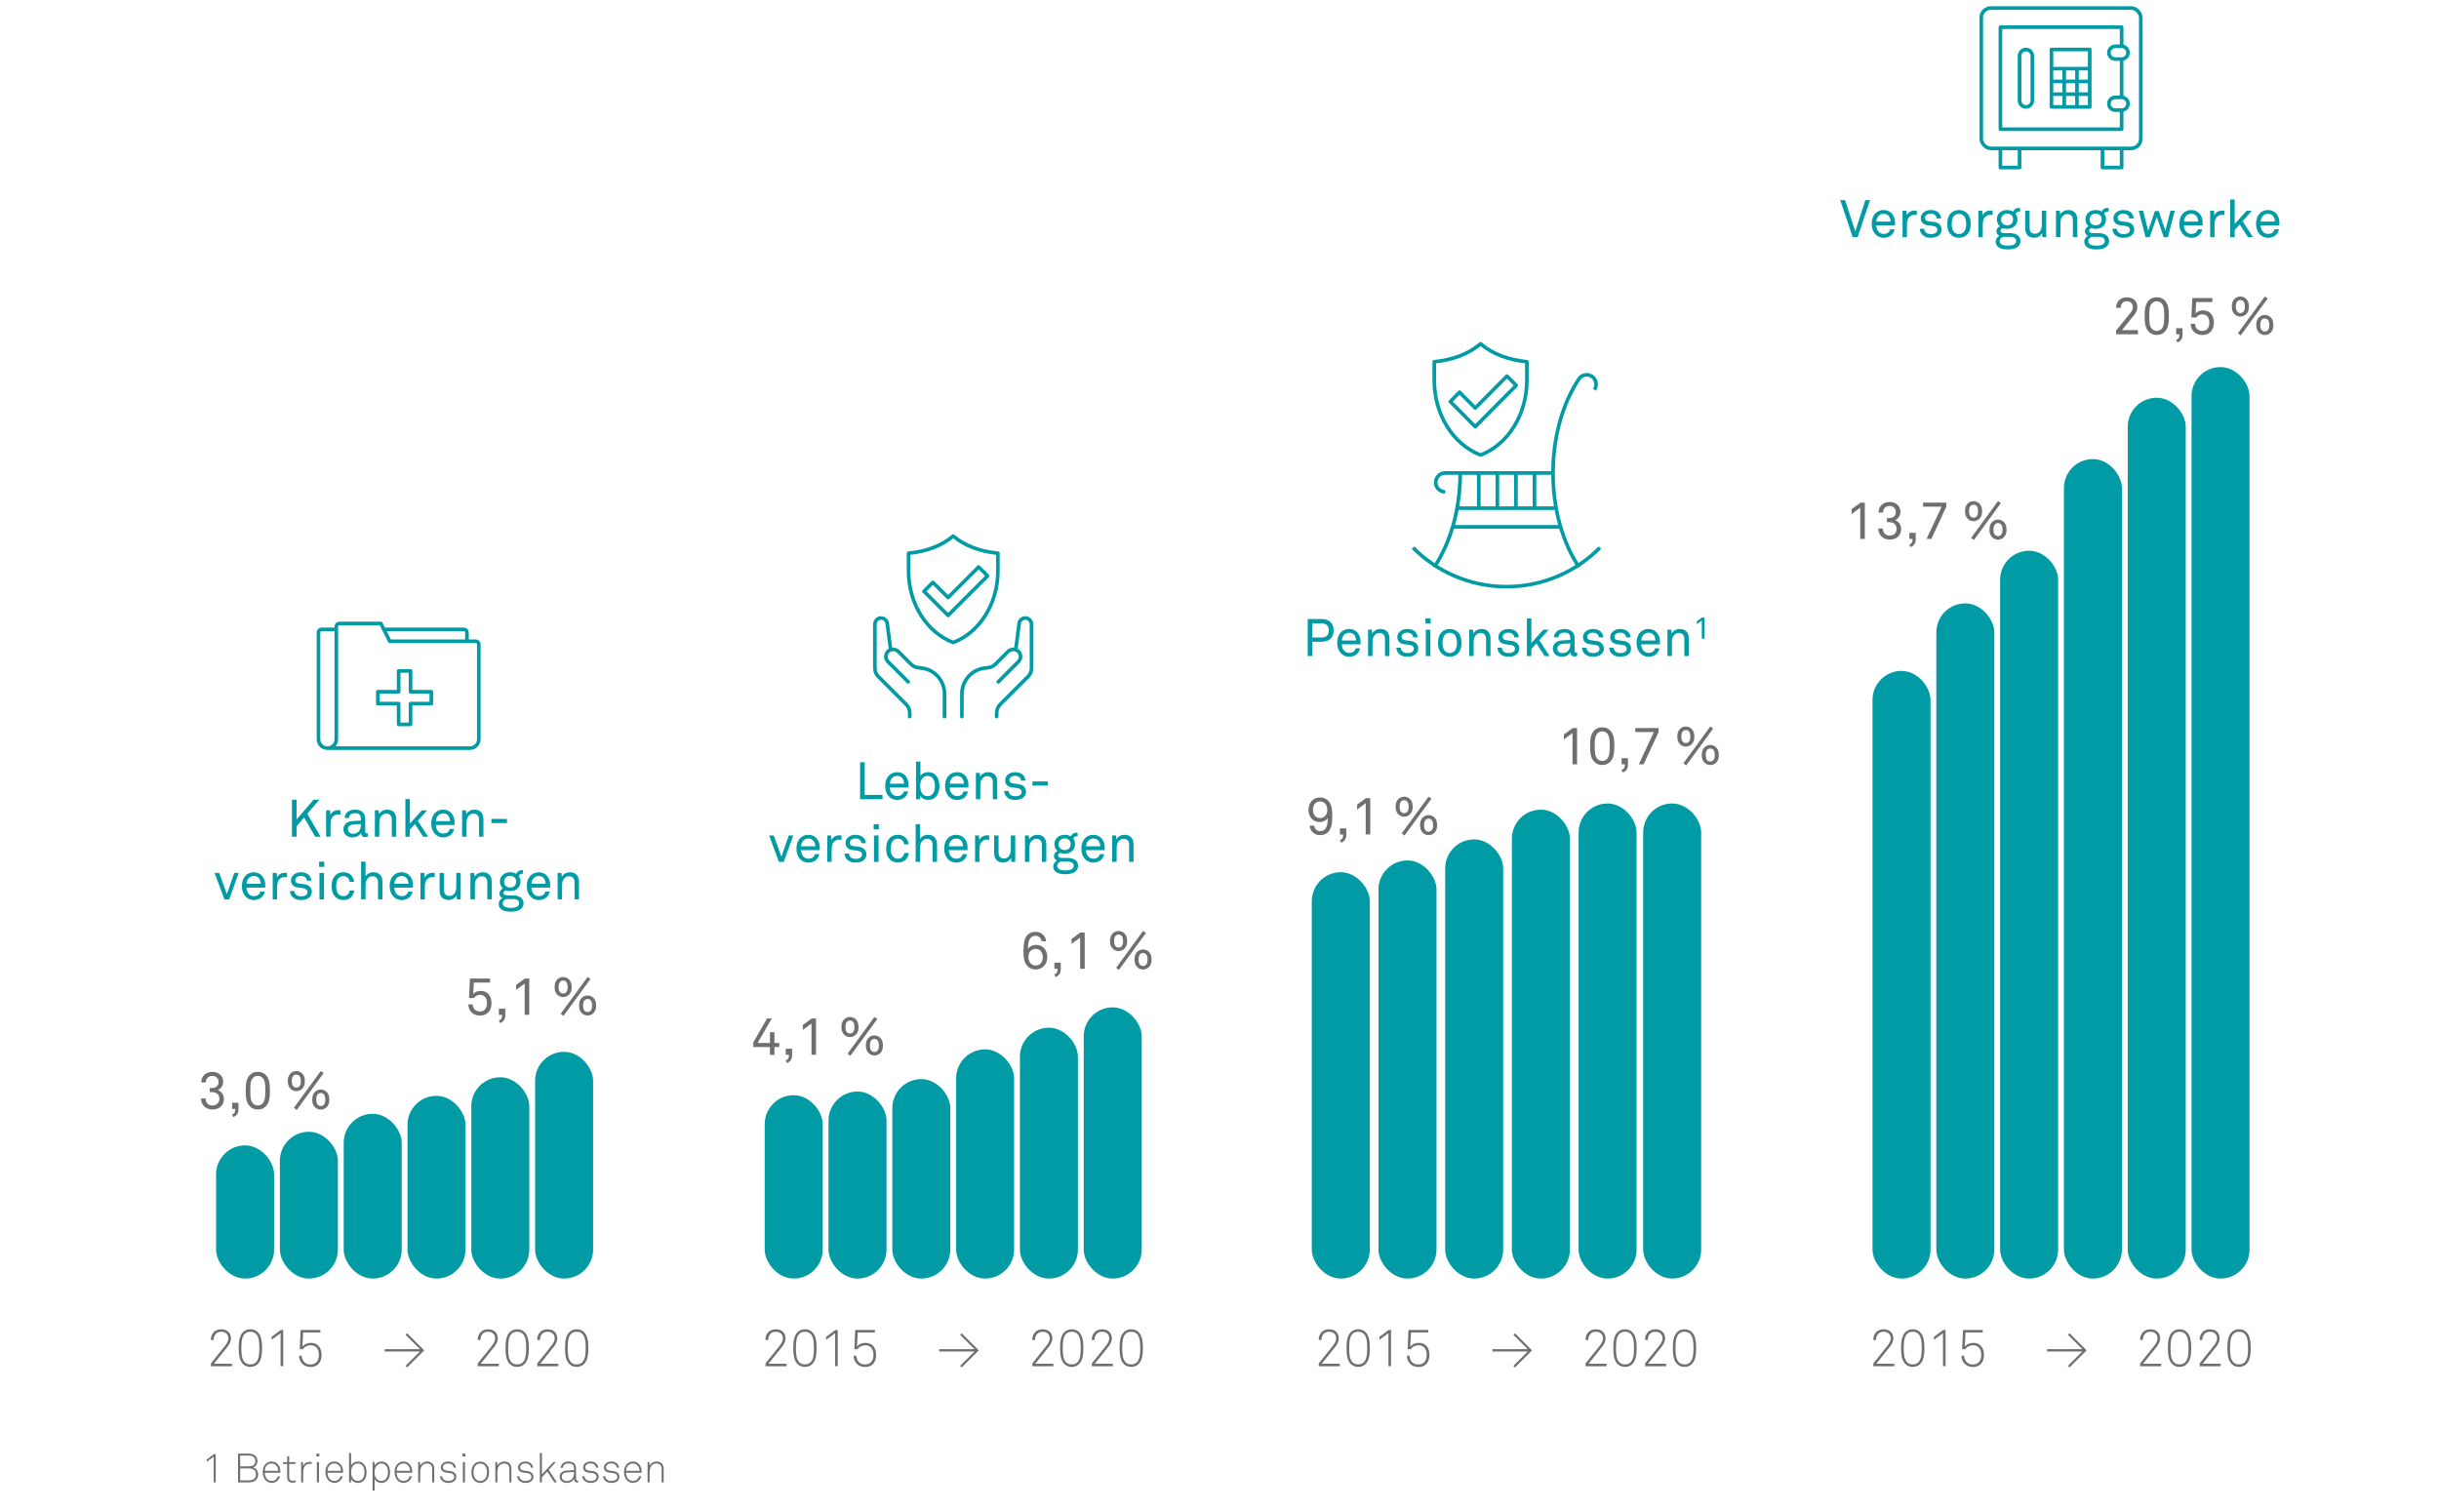 <?xml version="1.0" encoding="UTF-8"?>
<svg id="Artikel_Quoten" data-name="Artikel Quoten" xmlns="http://www.w3.org/2000/svg" viewBox="0 0 841 521.42">
  <defs>
    <style>
      .cls-1 {
        stroke-linecap: round;
      }

      .cls-1, .cls-2 {
        stroke-linejoin: round;
      }

      .cls-1, .cls-2, .cls-3 {
        fill: none;
        stroke: #009ba4;
        stroke-width: 1.25px;
      }

      .cls-3 {
        stroke-miterlimit: 10;
      }

      .cls-4 {
        fill: #009ba4;
      }

      .cls-4, .cls-5 {
        stroke-width: 0px;
      }

      .cls-5 {
        fill: #706f6f;
      }
    </style>
  </defs>
  <g>
    <g>
      <path class="cls-5" d="m546.73,471.15v-.97l5-6.25c.5-.63,1.01-1.58,1.01-2.41,0-1.46-1.08-2.27-2.45-2.27-1.71,0-2.63,1.19-2.63,2.85h-.96c0-2.14,1.35-3.69,3.58-3.69,1.95,0,3.35,1.17,3.35,3.12,0,1.06-.58,2.14-1.22,2.93l-4.68,5.83h6.25v.87h-7.26Z"/>
      <path class="cls-5" d="m562.86,470.38c-.58.56-1.39,1.01-2.54,1.01s-1.96-.45-2.54-1.01c-1.3-1.24-1.48-3.53-1.48-5.49s.18-4.25,1.48-5.49c.58-.56,1.39-.99,2.54-.99s1.96.43,2.54.99c1.3,1.24,1.48,3.53,1.48,5.49s-.18,4.25-1.48,5.49Zm-.61-10.41c-.45-.43-1.04-.72-1.93-.72s-1.48.29-1.93.72c-1.13,1.1-1.17,3.29-1.17,4.92s.04,3.82,1.17,4.91c.45.43,1.04.72,1.93.72s1.48-.29,1.93-.72c1.13-1.1,1.17-3.29,1.17-4.91s-.04-3.82-1.17-4.92Z"/>
      <path class="cls-5" d="m567.25,471.15v-.97l5-6.25c.5-.63,1.01-1.58,1.01-2.41,0-1.46-1.08-2.27-2.45-2.27-1.71,0-2.63,1.19-2.63,2.85h-.96c0-2.14,1.35-3.69,3.58-3.69,1.95,0,3.35,1.17,3.35,3.12,0,1.06-.58,2.14-1.22,2.93l-4.68,5.83h6.25v.87h-7.26Z"/>
      <path class="cls-5" d="m583.38,470.38c-.58.56-1.39,1.01-2.54,1.01s-1.96-.45-2.54-1.01c-1.3-1.24-1.48-3.53-1.48-5.49s.18-4.25,1.48-5.49c.58-.56,1.39-.99,2.54-.99s1.96.43,2.54.99c1.3,1.24,1.48,3.53,1.48,5.49s-.18,4.25-1.48,5.49Zm-.61-10.41c-.45-.43-1.04-.72-1.93-.72s-1.48.29-1.93.72c-1.13,1.1-1.17,3.29-1.17,4.92s.04,3.82,1.17,4.91c.45.43,1.04.72,1.93.72s1.48-.29,1.93-.72c1.13-1.1,1.17-3.29,1.17-4.91s-.04-3.82-1.17-4.92Z"/>
    </g>
    <path class="cls-5" d="m522.36,471.56l-.54-.54,4.99-4.95h-12.17v-.81h12.17l-4.97-4.93.54-.54,5.89,5.89-5.91,5.89Z"/>
    <g>
      <path class="cls-5" d="m454.73,471.15v-.97l5-6.25c.5-.63,1.01-1.58,1.01-2.41,0-1.46-1.08-2.27-2.45-2.27-1.71,0-2.63,1.19-2.63,2.85h-.96c0-2.14,1.35-3.69,3.58-3.69,1.95,0,3.35,1.17,3.35,3.12,0,1.06-.58,2.14-1.22,2.93l-4.68,5.83h6.25v.87h-7.26Z"/>
      <path class="cls-5" d="m470.86,470.38c-.58.56-1.39,1.01-2.54,1.01s-1.96-.45-2.54-1.01c-1.3-1.24-1.48-3.53-1.48-5.49s.18-4.25,1.48-5.49c.58-.56,1.39-.99,2.54-.99s1.96.43,2.54.99c1.3,1.24,1.48,3.53,1.48,5.49s-.18,4.25-1.48,5.49Zm-.61-10.41c-.45-.43-1.04-.72-1.93-.72s-1.48.29-1.93.72c-1.13,1.1-1.17,3.29-1.17,4.92s.04,3.82,1.17,4.91c.45.43,1.04.72,1.93.72s1.48-.29,1.93-.72c1.13-1.1,1.17-3.29,1.17-4.91s-.04-3.82-1.17-4.92Z"/>
      <path class="cls-5" d="m478.75,471.15v-11.4l-3.12,2.29v-1.01l3.21-2.39h.81v12.51h-.9Z"/>
      <path class="cls-5" d="m489.02,471.4c-2.36,0-3.85-1.68-3.91-3.87h.92c.07,1.78,1.19,3.01,2.99,3.01,1.98,0,2.93-1.35,2.93-3.31,0-1.82-.85-3.31-2.79-3.31-1.06,0-2.11.43-2.68,1.37h-1.12l.29-6.64h6.81v.85h-5.94l-.25,4.97c.61-.99,1.78-1.38,2.9-1.38,2.48,0,3.71,1.78,3.71,4.16s-1.24,4.18-3.85,4.18Z"/>
    </g>
  </g>
  <g>
    <g>
      <path class="cls-5" d="m458.45,286.31c-.59.94-1.67,1.69-3.26,1.69-1.06,0-1.96-.38-2.59-1.03-.56-.56-.97-1.33-1.01-2.25h1.55c.04.61.32,1.08.7,1.4.36.32.81.49,1.41.49.79,0,1.33-.32,1.71-.76.79-.9.86-2.52.88-3.84-.4.86-1.58,1.46-2.77,1.46s-2.03-.4-2.63-.97c-.81-.77-1.26-1.91-1.26-3.24,0-1.26.43-2.29,1.13-3.06.67-.72,1.66-1.19,2.95-1.19,1.4,0,2.45.7,3.06,1.53.9,1.24,1.06,3.01,1.06,4.77s-.09,3.64-.94,4.99Zm-1.51-9.17c-.4-.43-.96-.76-1.75-.76s-1.33.29-1.73.72c-.49.52-.74,1.26-.74,2.14s.27,1.62.74,2.14c.38.43.97.72,1.76.72s1.37-.32,1.75-.76c.47-.52.7-1.22.7-2.11s-.25-1.58-.74-2.11Z"/>
      <path class="cls-5" d="m462.46,290.61l-.47-.85c.94-.42,1.15-.96,1.15-1.98h-1.12v-2.11h2.2v2.11c0,1.33-.45,2.27-1.76,2.83Z"/>
      <path class="cls-5" d="m470.91,287.76v-10.77l-2.97,2.18v-1.71l3.06-2.21h1.48v12.51h-1.57Z"/>
      <path class="cls-5" d="m486.55,280.38c-.49.7-1.24,1.26-2.38,1.26s-1.89-.56-2.38-1.26c-.41-.61-.56-1.35-.56-2.18s.14-1.58.56-2.2c.49-.7,1.24-1.26,2.38-1.26s1.89.56,2.38,1.26c.41.61.56,1.37.56,2.2s-.14,1.57-.56,2.18Zm-1.35-4c-.23-.25-.52-.43-1.03-.43s-.81.18-1.04.43c-.4.41-.52,1.08-.52,1.82s.13,1.39.52,1.8c.23.25.54.43,1.04.43s.79-.18,1.03-.43c.4-.41.52-1.06.52-1.8s-.13-1.4-.52-1.82Zm-.9,11.76l-.97-.74,9.27-12.68.99.7-9.29,12.71Zm10.68-1.4c-.49.7-1.24,1.26-2.38,1.26s-1.89-.56-2.38-1.26c-.41-.61-.56-1.35-.56-2.18s.14-1.58.56-2.2c.49-.7,1.24-1.26,2.38-1.26s1.89.56,2.38,1.26c.41.61.56,1.37.56,2.2s-.14,1.57-.56,2.18Zm-1.35-4c-.23-.25-.52-.43-1.03-.43s-.81.18-1.04.43c-.4.41-.52,1.08-.52,1.82s.13,1.39.52,1.8c.23.25.54.43,1.04.43s.79-.18,1.03-.43c.4-.41.52-1.06.52-1.8s-.13-1.4-.52-1.82Z"/>
    </g>
    <g>
      <path class="cls-5" d="m542.22,263.58v-10.77l-2.97,2.18v-1.71l3.06-2.21h1.48v12.51h-1.57Z"/>
      <path class="cls-5" d="m555.17,262.75c-.61.61-1.46,1.06-2.7,1.06s-2.09-.45-2.7-1.06c-1.26-1.28-1.48-3.03-1.48-5.44s.22-4.18,1.48-5.46c.61-.61,1.46-1.03,2.7-1.03s2.09.41,2.7,1.03c1.26,1.28,1.48,3.04,1.48,5.46s-.22,4.16-1.48,5.44Zm-1.15-9.96c-.36-.34-.88-.58-1.55-.58s-1.19.23-1.55.58c-1.06,1.01-1.03,2.83-1.03,4.52s-.04,3.51,1.03,4.52c.36.34.88.58,1.55.58s1.19-.23,1.55-.58c1.06-1.01,1.03-2.83,1.03-4.52s.04-3.51-1.03-4.52Z"/>
      <path class="cls-5" d="m559.59,266.42l-.47-.85c.94-.42,1.15-.96,1.15-1.98h-1.12v-2.11h2.2v2.11c0,1.33-.45,2.27-1.76,2.83Z"/>
      <path class="cls-5" d="m566.74,263.58h-1.66l5.2-11.13h-6.41v-1.39h8.03v1.39l-5.17,11.13Z"/>
      <path class="cls-5" d="m583.68,256.2c-.49.7-1.24,1.26-2.38,1.26s-1.89-.56-2.38-1.26c-.41-.61-.56-1.35-.56-2.18s.14-1.58.56-2.2c.49-.7,1.24-1.26,2.38-1.26s1.89.56,2.38,1.26c.41.61.56,1.37.56,2.2s-.14,1.57-.56,2.18Zm-1.35-4c-.23-.25-.52-.43-1.03-.43s-.81.18-1.04.43c-.4.41-.52,1.08-.52,1.82s.13,1.39.52,1.8c.23.25.54.43,1.04.43s.79-.18,1.03-.43c.4-.41.52-1.06.52-1.8s-.13-1.4-.52-1.82Zm-.9,11.76l-.97-.74,9.27-12.68.99.7-9.29,12.71Zm10.68-1.4c-.49.7-1.24,1.26-2.38,1.26s-1.89-.56-2.38-1.26c-.42-.61-.56-1.35-.56-2.18s.14-1.58.56-2.2c.49-.7,1.24-1.26,2.38-1.26s1.89.56,2.38,1.26c.41.61.56,1.37.56,2.2s-.14,1.57-.56,2.18Zm-1.35-4c-.23-.25-.52-.43-1.03-.43s-.81.18-1.04.43c-.4.41-.52,1.08-.52,1.82s.13,1.39.52,1.8c.23.25.54.43,1.04.43s.79-.18,1.03-.43c.4-.41.52-1.06.52-1.8s-.13-1.4-.52-1.82Z"/>
    </g>
  </g>
  <g>
    <path class="cls-4" d="m458.8,220.24c-.68.68-1.73,1.06-3.13,1.06h-3.15v4.95h-1.6v-12.77h4.74c1.49,0,2.56.41,3.24,1.15.61.67.97,1.58.97,2.7,0,1.24-.38,2.21-1.06,2.9Zm-3.19-5.29h-3.1v4.9h3.11c1.71,0,2.58-.79,2.58-2.5,0-1.62-1.01-2.39-2.59-2.39Z"/>
    <path class="cls-4" d="m469.13,222.2h-6.45c0,.83.32,1.73.88,2.29.41.41.97.65,1.67.65s1.31-.2,1.69-.59c.25-.25.41-.5.54-.99h1.5c-.13.9-.67,1.75-1.4,2.25-.65.43-1.46.68-2.32.68-1.28,0-2.32-.54-3.02-1.37-.76-.88-1.13-2.09-1.13-3.38,0-1.1.2-2.07.7-2.92.65-1.1,1.85-1.91,3.44-1.91,1.17,0,2.11.45,2.77,1.17.74.81,1.17,1.98,1.15,3.21l-.02.92Zm-2.11-3.17c-.38-.5-.99-.83-1.8-.83-1.66,0-2.47,1.35-2.5,2.68h4.86c0-.68-.2-1.37-.56-1.85Z"/>
    <path class="cls-4" d="m477.56,226.25v-5.78c0-1.37-.56-2.18-2-2.18-.88,0-1.58.58-1.98,1.4-.31.67-.32,1.62-.32,2.32v4.23h-1.53v-9.11h1.33l.13,1.37c.47-1.04,1.73-1.6,2.75-1.6,2.07,0,3.15,1.24,3.15,3.35v6h-1.53Z"/>
    <path class="cls-4" d="m488.29,225.46c-.7.72-1.78,1.03-2.97,1.03s-2.18-.27-2.95-1.03c-.56-.54-.88-1.31-.88-2.09h1.53c.02.63.31,1.1.74,1.42.41.31,1.06.41,1.64.41.63,0,1.21-.11,1.67-.5.25-.2.45-.58.45-.99,0-.68-.49-1.17-1.42-1.3l-2.05-.27c-1.37-.22-2.23-1.06-2.23-2.45,0-.7.34-1.37.76-1.78.59-.61,1.55-1.01,2.68-1.01,1.21,0,2.29.38,2.9,1.15.4.49.65,1.01.65,1.75h-1.53c-.02-.47-.25-.9-.52-1.13-.38-.34-.88-.49-1.5-.49-.36,0-.63,0-1.06.18-.58.23-.92.72-.92,1.22,0,.76.47,1.08,1.22,1.19.5.07,1.22.14,2.2.31,1.3.22,2.32,1.15,2.32,2.52,0,.79-.29,1.4-.72,1.85Z"/>
    <path class="cls-4" d="m491.52,215.05v-1.8h1.78v1.8h-1.78Zm.11,11.2v-9.11h1.57v9.11h-1.57Z"/>
    <path class="cls-4" d="m502.65,225.42c-.67.65-1.6,1.06-2.75,1.06s-2.09-.41-2.75-1.06c-.99-.97-1.3-2.29-1.3-3.73s.31-2.75,1.3-3.73c.67-.65,1.6-1.06,2.75-1.06s2.09.41,2.75,1.06c.99.97,1.3,2.29,1.3,3.73s-.31,2.75-1.3,3.73Zm-1.12-6.55c-.38-.38-.92-.65-1.64-.65s-1.26.27-1.64.65c-.65.67-.85,1.76-.85,2.83s.2,2.16.85,2.83c.38.38.92.65,1.64.65s1.26-.27,1.64-.65c.65-.67.85-1.76.85-2.83s-.2-2.16-.85-2.83Z"/>
    <path class="cls-4" d="m512.42,226.25v-5.78c0-1.37-.56-2.18-2-2.18-.88,0-1.58.58-1.98,1.4-.31.67-.32,1.62-.32,2.32v4.23h-1.53v-9.11h1.33l.13,1.37c.47-1.04,1.73-1.6,2.75-1.6,2.07,0,3.15,1.24,3.15,3.35v6h-1.53Z"/>
    <path class="cls-4" d="m523.15,225.46c-.7.72-1.78,1.03-2.97,1.03s-2.18-.27-2.95-1.03c-.56-.54-.88-1.31-.88-2.09h1.53c.02.63.31,1.1.74,1.42.41.31,1.06.41,1.64.41.63,0,1.21-.11,1.67-.5.25-.2.45-.58.45-.99,0-.68-.49-1.17-1.42-1.3l-2.05-.27c-1.37-.22-2.23-1.06-2.23-2.45,0-.7.34-1.37.76-1.78.59-.61,1.55-1.01,2.68-1.01,1.21,0,2.29.38,2.9,1.15.4.49.65,1.01.65,1.75h-1.53c-.02-.47-.25-.9-.52-1.13-.38-.34-.88-.49-1.5-.49-.36,0-.63,0-1.06.18-.58.23-.92.72-.92,1.22,0,.76.47,1.08,1.22,1.19.5.07,1.22.14,2.2.31,1.3.22,2.32,1.15,2.32,2.52,0,.79-.29,1.4-.72,1.85Z"/>
    <path class="cls-4" d="m532.62,226.25l-2.84-4.39-1.75,1.95v2.45h-1.53v-13h1.53v8.48l4.12-4.59h1.85l-3.24,3.6,3.58,5.51h-1.73Z"/>
    <path class="cls-4" d="m542.84,226.38c-.81,0-1.31-.61-1.31-1.39h-.04c-.52.92-1.66,1.5-2.93,1.5-2.09,0-3.13-1.4-3.13-2.81,0-1.17.76-2.7,3.24-2.84l2.77-.16v-.67c0-.45-.05-1.01-.47-1.39-.31-.29-.76-.47-1.49-.47-.83,0-1.35.23-1.66.54-.29.29-.45.65-.45,1.1h-1.5c.02-.83.32-1.42.79-1.91.61-.65,1.69-.97,2.81-.97,1.76,0,2.77.76,3.21,1.75.18.41.27.88.27,1.4v4.41c0,.49.2.61.5.61.16,0,.4-.05.4-.05v1.13c-.32.16-.63.22-1.01.22Zm-1.4-4.52l-2.45.14c-.92.05-2,.49-2,1.64,0,.81.5,1.57,1.8,1.57.7,0,1.39-.23,1.87-.74.54-.56.77-1.31.77-2.07v-.54Z"/>
    <path class="cls-4" d="m552.31,225.46c-.7.72-1.78,1.03-2.97,1.03s-2.18-.27-2.95-1.03c-.56-.54-.88-1.31-.88-2.09h1.53c.02.63.31,1.1.74,1.42.41.31,1.06.41,1.64.41.63,0,1.21-.11,1.67-.5.25-.2.45-.58.45-.99,0-.68-.49-1.17-1.42-1.3l-2.05-.27c-1.37-.22-2.23-1.06-2.23-2.45,0-.7.34-1.37.76-1.78.59-.61,1.55-1.01,2.68-1.01,1.21,0,2.29.38,2.9,1.15.4.49.65,1.01.65,1.75h-1.53c-.02-.47-.25-.9-.52-1.13-.38-.34-.88-.49-1.5-.49-.36,0-.63,0-1.06.18-.58.23-.92.72-.92,1.22,0,.76.47,1.08,1.22,1.19.5.07,1.22.14,2.2.31,1.3.22,2.32,1.15,2.32,2.52,0,.79-.29,1.4-.72,1.85Z"/>
    <path class="cls-4" d="m561.69,225.46c-.7.72-1.78,1.03-2.97,1.03s-2.18-.27-2.95-1.03c-.56-.54-.88-1.31-.88-2.09h1.53c.02.63.31,1.1.74,1.42.41.31,1.06.41,1.64.41.63,0,1.21-.11,1.67-.5.25-.2.45-.58.45-.99,0-.68-.49-1.17-1.42-1.3l-2.05-.27c-1.37-.22-2.23-1.06-2.23-2.45,0-.7.34-1.37.76-1.78.59-.61,1.55-1.01,2.68-1.01,1.21,0,2.29.38,2.9,1.15.4.49.65,1.01.65,1.75h-1.53c-.02-.47-.25-.9-.52-1.13-.38-.34-.88-.49-1.5-.49-.36,0-.63,0-1.06.18-.58.23-.92.72-.92,1.22,0,.76.47,1.08,1.22,1.19.5.07,1.22.14,2.2.31,1.3.22,2.32,1.15,2.32,2.52,0,.79-.29,1.4-.72,1.85Z"/>
    <path class="cls-4" d="m572.36,222.2h-6.45c0,.83.32,1.73.88,2.29.41.41.97.65,1.67.65s1.31-.2,1.69-.59c.25-.25.41-.5.54-.99h1.49c-.13.9-.67,1.75-1.4,2.25-.65.43-1.46.68-2.32.68-1.28,0-2.32-.54-3.02-1.37-.76-.88-1.13-2.09-1.13-3.38,0-1.1.2-2.07.7-2.92.65-1.1,1.85-1.91,3.44-1.91,1.17,0,2.11.45,2.77,1.17.74.81,1.17,1.98,1.15,3.21l-.02.92Zm-2.11-3.17c-.38-.5-.99-.83-1.8-.83-1.66,0-2.47,1.35-2.5,2.68h4.86c0-.68-.2-1.37-.56-1.85Z"/>
    <path class="cls-4" d="m580.79,226.25v-5.78c0-1.37-.56-2.18-2-2.18-.88,0-1.58.58-1.98,1.4-.31.67-.32,1.62-.32,2.32v4.23h-1.53v-9.11h1.33l.13,1.37c.47-1.04,1.73-1.6,2.75-1.6,2.07,0,3.15,1.24,3.15,3.35v6h-1.53Z"/>
    <path class="cls-4" d="m586.81,220.26v-6.28l-1.73,1.27v-1l1.78-1.29h.86v7.3h-.91Z"/>
  </g>
  <g>
    <g>
      <path class="cls-3" d="m551.68,188.86c-8.25,8.31-19.64,13.45-32.23,13.45s-23.98-5.14-32.23-13.45"/>
      <path class="cls-3" d="m494.55,195.58c5.53-8.31,8.96-19.79,8.96-32.47h32"/>
      <line class="cls-3" x1="502.43" y1="175.24" x2="536.59" y2="175.24"/>
      <line class="cls-3" x1="500.9" y1="181.69" x2="538" y2="181.69"/>
      <line class="cls-3" x1="509.91" y1="163.11" x2="509.91" y2="175.24"/>
      <line class="cls-3" x1="516.31" y1="163.11" x2="516.31" y2="175.24"/>
      <line class="cls-3" x1="522.71" y1="163.11" x2="522.71" y2="175.24"/>
      <line class="cls-3" x1="529.11" y1="163.11" x2="529.11" y2="175.24"/>
      <path class="cls-3" d="m503.51,163.11h-5.21c-1.79,0-3.24,1.46-3.24,3.26h0c0,1.8,1.45,3.26,3.24,3.26"/>
      <path class="cls-3" d="m549.77,134.39c1.03-1.48.67-3.51-.8-4.55h0c-1.47-1.03-3.49-.67-4.51.8h0c-5.53,8.31-8.96,19.79-8.96,32.47s3.42,24.16,8.96,32.47"/>
    </g>
    <g>
      <path class="cls-1" d="m510.52,118.56c-4.26,3.61-9.66,5.56-15.97,6.19v6.42c0,11.69,6.43,22.06,15.97,25.76h0s0,0,0,0c9.54-3.7,15.97-14.07,15.97-25.76v-6.42c-6.31-.63-11.71-2.58-15.97-6.19Z"/>
      <polygon class="cls-1" points="519.62 129.7 508.69 140.72 503.27 135.26 500.08 138.47 505.49 143.93 508.69 147.15 511.88 143.93 522.81 132.92 519.62 129.7"/>
    </g>
  </g>
  <g>
    <rect class="cls-4" x="452.32" y="300.79" width="20" height="140.13" rx="10" ry="10"/>
    <rect class="cls-4" x="475.32" y="296.73" width="20" height="144.19" rx="10" ry="10"/>
    <rect class="cls-4" x="498.32" y="289.47" width="20" height="151.45" rx="10" ry="10"/>
    <rect class="cls-4" x="521.32" y="279.21" width="20" height="161.71" rx="10" ry="10"/>
    <rect class="cls-4" x="544.32" y="277.08" width="20" height="163.84" rx="10" ry="10"/>
    <rect class="cls-4" x="566.59" y="277.08" width="20" height="163.84" rx="10" ry="10"/>
  </g>
  <g>
    <path class="cls-2" d="m161.01,221.14v-3.07c0-.57-.46-1.02-1.02-1.02h-27.64"/>
    <path class="cls-2" d="m115.96,217.05h-5.12c-.57,0-1.02.46-1.02,1.02v36.86c0,1.7,1.38,3.07,3.07,3.07h49.14c1.7,0,3.07-1.38,3.07-3.07v-32.76c0-.57-.46-1.02-1.02-1.02h-29.69l-3.07-6.14h-14.33c-.57,0-1.02.46-1.02,1.02v38.9c0,1.7-1.38,3.07-3.07,3.07"/>
    <polygon class="cls-2" points="148.72 238.55 141.56 238.55 141.56 231.38 137.46 231.38 137.46 238.55 130.29 238.55 130.29 242.64 137.46 242.64 137.46 249.81 141.56 249.81 141.56 242.64 148.72 242.64 148.72 238.55"/>
  </g>
  <g>
    <g>
      <path class="cls-5" d="m164.74,471.15v-.97l5-6.25c.5-.63,1.01-1.58,1.01-2.41,0-1.46-1.08-2.27-2.45-2.27-1.71,0-2.63,1.19-2.63,2.85h-.96c0-2.14,1.35-3.69,3.58-3.69,1.95,0,3.35,1.17,3.35,3.12,0,1.06-.58,2.14-1.22,2.93l-4.68,5.83h6.25v.87h-7.26Z"/>
      <path class="cls-5" d="m180.87,470.38c-.58.56-1.39,1.01-2.54,1.01s-1.96-.45-2.54-1.01c-1.3-1.24-1.48-3.53-1.48-5.49s.18-4.25,1.48-5.49c.58-.56,1.39-.99,2.54-.99s1.96.43,2.54.99c1.3,1.24,1.48,3.53,1.48,5.49s-.18,4.25-1.48,5.49Zm-.61-10.41c-.45-.43-1.04-.72-1.93-.72s-1.48.29-1.93.72c-1.13,1.1-1.17,3.29-1.17,4.92s.04,3.82,1.17,4.91c.45.43,1.04.72,1.93.72s1.48-.29,1.93-.72c1.13-1.1,1.17-3.29,1.17-4.91s-.04-3.82-1.17-4.92Z"/>
      <path class="cls-5" d="m185.26,471.15v-.97l5-6.25c.5-.63,1.01-1.58,1.01-2.41,0-1.46-1.08-2.27-2.45-2.27-1.71,0-2.63,1.19-2.63,2.85h-.96c0-2.14,1.35-3.69,3.58-3.69,1.95,0,3.35,1.17,3.35,3.12,0,1.06-.58,2.14-1.22,2.93l-4.68,5.83h6.25v.87h-7.26Z"/>
      <path class="cls-5" d="m201.39,470.38c-.58.56-1.39,1.01-2.54,1.01s-1.96-.45-2.54-1.01c-1.3-1.24-1.48-3.53-1.48-5.49s.18-4.25,1.48-5.49c.58-.56,1.39-.99,2.54-.99s1.96.43,2.54.99c1.3,1.24,1.48,3.53,1.48,5.49s-.18,4.25-1.48,5.49Zm-.61-10.41c-.45-.43-1.04-.72-1.93-.72s-1.48.29-1.93.72c-1.13,1.1-1.17,3.29-1.17,4.92s.04,3.82,1.17,4.91c.45.43,1.04.72,1.93.72s1.48-.29,1.93-.72c1.13-1.1,1.17-3.29,1.17-4.91s-.04-3.82-1.17-4.92Z"/>
    </g>
    <path class="cls-5" d="m140.37,471.56l-.54-.54,4.99-4.95h-12.17v-.81h12.17l-4.97-4.93.54-.54,5.89,5.89-5.91,5.89Z"/>
    <g>
      <path class="cls-5" d="m72.74,471.15v-.97l5-6.25c.5-.63,1.01-1.58,1.01-2.41,0-1.46-1.08-2.27-2.45-2.27-1.71,0-2.63,1.19-2.63,2.85h-.96c0-2.14,1.35-3.69,3.58-3.69,1.95,0,3.35,1.17,3.35,3.12,0,1.06-.58,2.14-1.22,2.93l-4.68,5.83h6.25v.87h-7.26Z"/>
      <path class="cls-5" d="m88.87,470.38c-.58.56-1.39,1.01-2.54,1.01s-1.96-.45-2.54-1.01c-1.3-1.24-1.48-3.53-1.48-5.49s.18-4.25,1.48-5.49c.58-.56,1.39-.99,2.54-.99s1.96.43,2.54.99c1.3,1.24,1.48,3.53,1.48,5.49s-.18,4.25-1.48,5.49Zm-.61-10.41c-.45-.43-1.04-.72-1.93-.72s-1.48.29-1.93.72c-1.13,1.1-1.17,3.29-1.17,4.92s.04,3.82,1.17,4.91c.45.43,1.04.72,1.93.72s1.48-.29,1.93-.72c1.13-1.1,1.17-3.29,1.17-4.91s-.04-3.82-1.17-4.92Z"/>
      <path class="cls-5" d="m96.75,471.15v-11.4l-3.12,2.29v-1.01l3.21-2.39h.81v12.51h-.9Z"/>
      <path class="cls-5" d="m107.03,471.4c-2.36,0-3.85-1.68-3.91-3.87h.92c.07,1.78,1.19,3.01,2.99,3.01,1.98,0,2.93-1.35,2.93-3.31,0-1.82-.85-3.31-2.79-3.31-1.06,0-2.11.43-2.68,1.37h-1.12l.29-6.64h6.81v.85h-5.94l-.25,4.97c.61-.99,1.78-1.38,2.9-1.38,2.48,0,3.71,1.78,3.71,4.16s-1.24,4.18-3.85,4.18Z"/>
    </g>
  </g>
  <g>
    <g>
      <path class="cls-5" d="m76.24,381.49c-.67.7-1.62,1.13-3.02,1.13-1.21,0-2.16-.43-2.86-1.13-.65-.65-1.04-1.53-1.06-2.68h1.57c.04.7.23,1.3.65,1.73.38.41.92.7,1.71.7s1.39-.23,1.82-.72c.34-.38.59-.9.59-1.58,0-1.53-1.04-2.32-2.57-2.32h-.76v-1.42h.76c1.44,0,2.3-.79,2.3-2.11,0-.58-.2-1.08-.59-1.46-.34-.34-.85-.61-1.53-.61s-1.15.2-1.53.5c-.49.39-.74,1.01-.76,1.76h-1.57c.02-1.24.47-2.14,1.21-2.75.7-.58,1.6-.88,2.68-.88s2,.36,2.67.99c.63.58,1.01,1.37,1.01,2.45,0,1.17-.81,2.39-1.84,2.83,1.33.45,2.09,1.76,2.09,3.06,0,.97-.34,1.87-.95,2.52Z"/>
      <path class="cls-5" d="m80.47,385.24l-.47-.85c.94-.41,1.15-.96,1.15-1.98h-1.12v-2.11h2.2v2.11c0,1.33-.45,2.27-1.76,2.83Z"/>
      <path class="cls-5" d="m91.6,381.56c-.61.61-1.46,1.06-2.7,1.06s-2.09-.45-2.7-1.06c-1.26-1.28-1.48-3.03-1.48-5.44s.22-4.18,1.48-5.46c.61-.61,1.46-1.03,2.7-1.03s2.09.41,2.7,1.03c1.26,1.28,1.48,3.04,1.48,5.46s-.22,4.16-1.48,5.44Zm-1.15-9.96c-.36-.34-.88-.58-1.55-.58s-1.19.23-1.55.58c-1.06,1.01-1.03,2.83-1.03,4.52s-.04,3.51,1.03,4.52c.36.34.88.58,1.55.58s1.19-.23,1.55-.58c1.06-1.01,1.03-2.83,1.03-4.52s.04-3.51-1.03-4.52Z"/>
      <path class="cls-5" d="m104.56,375.01c-.49.7-1.24,1.26-2.38,1.26s-1.89-.56-2.38-1.26c-.41-.61-.56-1.35-.56-2.18s.14-1.59.56-2.2c.49-.7,1.24-1.26,2.38-1.26s1.89.56,2.38,1.26c.41.61.56,1.37.56,2.2s-.14,1.57-.56,2.18Zm-1.35-4c-.23-.25-.52-.43-1.03-.43s-.81.18-1.04.43c-.4.41-.52,1.08-.52,1.82s.13,1.38.52,1.8c.23.25.54.43,1.04.43s.79-.18,1.03-.43c.4-.41.52-1.06.52-1.8s-.13-1.4-.52-1.82Zm-.9,11.76l-.97-.74,9.27-12.68.99.7-9.29,12.71Zm10.68-1.4c-.49.7-1.24,1.26-2.38,1.26s-1.89-.56-2.38-1.26c-.41-.61-.56-1.35-.56-2.18s.14-1.58.56-2.2c.49-.7,1.24-1.26,2.38-1.26s1.89.56,2.38,1.26c.41.61.56,1.37.56,2.2s-.14,1.57-.56,2.18Zm-1.35-4c-.23-.25-.52-.43-1.03-.43s-.81.18-1.04.43c-.4.41-.52,1.08-.52,1.82s.13,1.39.52,1.8c.23.25.54.43,1.04.43s.79-.18,1.03-.43c.4-.41.52-1.06.52-1.8s-.13-1.4-.52-1.82Z"/>
    </g>
    <g>
      <path class="cls-5" d="m168.44,349.03c-.65.72-1.6,1.19-2.92,1.19-1.22,0-2.21-.41-2.9-1.08-.7-.68-1.1-1.62-1.15-2.77h1.53c.04.79.29,1.37.7,1.78s1.01.67,1.8.67c.86,0,1.44-.32,1.82-.81.41-.52.61-1.24.61-2.09s-.23-1.62-.7-2.14c-.4-.43-.94-.7-1.73-.7-.85,0-1.64.38-2.07,1.1h-1.71l.34-6.72h6.91v1.39h-5.6l-.2,4c.56-.81,1.57-1.13,2.63-1.13s1.94.4,2.56,1.03c.74.76,1.12,1.87,1.12,3.12,0,1.31-.34,2.41-1.04,3.19Z"/>
      <path class="cls-5" d="m172.47,352.81l-.47-.85c.94-.42,1.15-.96,1.15-1.98h-1.12v-2.11h2.2v2.11c0,1.33-.45,2.27-1.76,2.83Z"/>
      <path class="cls-5" d="m180.92,349.96v-10.77l-2.97,2.18v-1.71l3.06-2.21h1.48v12.51h-1.57Z"/>
      <path class="cls-5" d="m196.56,342.58c-.49.7-1.24,1.26-2.38,1.26s-1.89-.56-2.38-1.26c-.41-.61-.56-1.35-.56-2.18s.14-1.58.56-2.2c.49-.7,1.24-1.26,2.38-1.26s1.89.56,2.38,1.26c.41.61.56,1.37.56,2.2s-.14,1.57-.56,2.18Zm-1.35-4c-.23-.25-.52-.43-1.03-.43s-.81.18-1.04.43c-.4.41-.52,1.08-.52,1.82s.13,1.39.52,1.8c.23.25.54.43,1.04.43s.79-.18,1.03-.43c.4-.41.52-1.06.52-1.8s-.13-1.4-.52-1.82Zm-.9,11.76l-.97-.74,9.27-12.68.99.7-9.29,12.71Zm10.68-1.4c-.49.7-1.24,1.26-2.38,1.26s-1.89-.56-2.38-1.26c-.41-.61-.56-1.35-.56-2.18s.14-1.58.56-2.2c.49-.7,1.24-1.26,2.38-1.26s1.89.56,2.38,1.26c.41.61.56,1.37.56,2.2s-.14,1.57-.56,2.18Zm-1.35-4c-.23-.25-.52-.43-1.03-.43s-.81.18-1.04.43c-.4.41-.52,1.08-.52,1.82s.13,1.39.52,1.8c.23.25.54.43,1.04.43s.79-.18,1.03-.43c.4-.41.52-1.06.52-1.8s-.13-1.4-.52-1.82Z"/>
    </g>
  </g>
  <g>
    <path class="cls-4" d="m108.68,288.55l-3.82-6.63-2.59,3.03v3.6h-1.6v-12.77h1.6v6.81l5.85-6.81h2l-4.16,4.86,4.59,7.9h-1.87Z"/>
    <path class="cls-4" d="m116.53,280.86c-.72,0-1.31.32-1.73.72-.74.7-.83,1.96-.83,2.92v4.05h-1.51v-9.11h1.35l.13,1.6c.47-1.12,1.57-1.66,2.72-1.66.23,0,.49.02.72.05v1.49c-.27-.05-.58-.07-.85-.07Z"/>
    <path class="cls-4" d="m125.82,288.68c-.81,0-1.31-.61-1.31-1.39h-.04c-.52.92-1.66,1.5-2.93,1.5-2.09,0-3.13-1.4-3.13-2.81,0-1.17.76-2.7,3.24-2.84l2.77-.16v-.67c0-.45-.05-1.01-.47-1.39-.31-.29-.76-.47-1.49-.47-.83,0-1.35.23-1.66.54-.29.29-.45.65-.45,1.1h-1.5c.02-.83.32-1.42.79-1.91.61-.65,1.69-.97,2.81-.97,1.76,0,2.77.76,3.21,1.75.18.41.27.88.27,1.4v4.41c0,.49.2.61.5.61.16,0,.4-.05.4-.05v1.13c-.32.16-.63.22-1.01.22Zm-1.4-4.52l-2.45.14c-.92.05-2,.49-2,1.64,0,.81.5,1.57,1.8,1.57.7,0,1.39-.23,1.87-.74.54-.56.77-1.31.77-2.07v-.54Z"/>
    <path class="cls-4" d="m135.09,288.55v-5.78c0-1.37-.56-2.18-2-2.18-.88,0-1.58.58-1.98,1.4-.31.67-.32,1.62-.32,2.32v4.23h-1.53v-9.11h1.33l.13,1.37c.47-1.04,1.73-1.6,2.75-1.6,2.07,0,3.15,1.24,3.15,3.35v6h-1.53Z"/>
    <path class="cls-4" d="m145.91,288.55l-2.84-4.39-1.75,1.95v2.45h-1.53v-13h1.53v8.48l4.12-4.59h1.85l-3.24,3.6,3.58,5.51h-1.73Z"/>
    <path class="cls-4" d="m156.74,284.5h-6.45c0,.83.32,1.73.88,2.29.41.41.97.65,1.67.65s1.31-.2,1.69-.59c.25-.25.41-.5.54-.99h1.5c-.13.9-.67,1.75-1.4,2.25-.65.43-1.46.68-2.32.68-1.28,0-2.32-.54-3.02-1.37-.76-.88-1.13-2.09-1.13-3.38,0-1.1.2-2.07.7-2.92.65-1.1,1.85-1.91,3.44-1.91,1.17,0,2.11.45,2.77,1.17.74.81,1.17,1.98,1.15,3.21l-.02.92Zm-2.11-3.17c-.38-.5-.99-.83-1.8-.83-1.66,0-2.47,1.35-2.5,2.68h4.86c0-.68-.2-1.37-.56-1.85Z"/>
    <path class="cls-4" d="m165.17,288.55v-5.78c0-1.37-.56-2.18-2-2.18-.88,0-1.58.58-1.98,1.4-.31.67-.32,1.62-.32,2.32v4.23h-1.53v-9.11h1.33l.13,1.37c.47-1.04,1.73-1.6,2.75-1.6,2.07,0,3.15,1.24,3.15,3.35v6h-1.53Z"/>
    <path class="cls-4" d="m169.45,283.83v-1.42h5.35v1.42h-5.35Z"/>
    <path class="cls-4" d="m79.03,310.15h-1.66l-3.37-9.11h1.6l2.63,7.31,2.54-7.31h1.55l-3.29,9.11Z"/>
    <path class="cls-4" d="m91.45,306.1h-6.45c0,.83.32,1.73.88,2.29.41.41.97.65,1.67.65s1.31-.2,1.69-.59c.25-.25.41-.5.54-.99h1.5c-.13.9-.67,1.75-1.4,2.25-.65.43-1.46.68-2.32.68-1.28,0-2.32-.54-3.02-1.37-.76-.88-1.13-2.09-1.13-3.38,0-1.1.2-2.07.7-2.92.65-1.1,1.85-1.91,3.44-1.91,1.17,0,2.11.45,2.77,1.17.74.81,1.17,1.98,1.15,3.21l-.02.92Zm-2.11-3.17c-.38-.5-.99-.83-1.8-.83-1.66,0-2.47,1.35-2.5,2.68h4.86c0-.68-.2-1.37-.56-1.85Z"/>
    <path class="cls-4" d="m98.11,302.46c-.72,0-1.31.32-1.73.72-.74.7-.83,1.96-.83,2.92v4.05h-1.51v-9.11h1.35l.13,1.6c.47-1.12,1.57-1.66,2.72-1.66.23,0,.49.02.72.05v1.49c-.27-.05-.58-.07-.85-.07Z"/>
    <path class="cls-4" d="m106.8,309.36c-.7.72-1.78,1.03-2.97,1.03s-2.18-.27-2.95-1.03c-.56-.54-.88-1.31-.88-2.09h1.53c.02.63.31,1.1.74,1.42.41.31,1.06.41,1.64.41.63,0,1.21-.11,1.67-.5.25-.2.45-.58.45-.99,0-.68-.49-1.17-1.42-1.3l-2.05-.27c-1.37-.22-2.23-1.06-2.23-2.45,0-.7.34-1.37.76-1.78.59-.61,1.55-1.01,2.68-1.01,1.21,0,2.29.38,2.9,1.15.4.49.65,1.01.65,1.75h-1.53c-.02-.47-.25-.9-.52-1.13-.38-.34-.88-.49-1.5-.49-.36,0-.63,0-1.06.18-.58.23-.92.72-.92,1.22,0,.76.47,1.08,1.22,1.19.5.07,1.22.14,2.2.31,1.3.22,2.32,1.15,2.32,2.52,0,.79-.29,1.4-.72,1.85Z"/>
    <path class="cls-4" d="m110.04,298.95v-1.8h1.78v1.8h-1.78Zm.11,11.2v-9.11h1.57v9.11h-1.57Z"/>
    <path class="cls-4" d="m121.08,309.39c-.65.63-1.51.99-2.63.99-1.64,0-2.68-.76-3.33-1.71-.49-.72-.76-1.71-.76-3.08s.27-2.36.76-3.08c.65-.96,1.67-1.71,3.31-1.71,1.08,0,1.96.36,2.59.97.61.59,1.01,1.35,1.08,2.34h-1.55c-.07-.63-.31-1.08-.65-1.42-.36-.34-.88-.56-1.48-.56-.7,0-1.19.25-1.58.59-.72.61-.92,1.75-.92,2.86s.2,2.25.92,2.86c.4.34.88.59,1.58.59.63,0,1.19-.23,1.55-.61.32-.34.54-.76.61-1.35h1.55c-.07.97-.45,1.71-1.06,2.3Z"/>
    <path class="cls-4" d="m130.34,310.15v-5.78c0-1.37-.56-2.18-2-2.18-.88,0-1.58.58-1.98,1.4-.31.67-.32,1.62-.32,2.32v4.23h-1.53v-13h1.53v5.1c.54-.94,1.64-1.44,2.67-1.44,2.07,0,3.17,1.24,3.17,3.35v6h-1.53Z"/>
    <path class="cls-4" d="m142.41,306.1h-6.45c0,.83.32,1.73.88,2.29.41.41.97.65,1.67.65s1.31-.2,1.69-.59c.25-.25.41-.5.54-.99h1.49c-.13.9-.67,1.75-1.4,2.25-.65.43-1.46.68-2.32.68-1.28,0-2.32-.54-3.02-1.37-.76-.88-1.13-2.09-1.13-3.38,0-1.1.2-2.07.7-2.92.65-1.1,1.85-1.91,3.44-1.91,1.17,0,2.11.45,2.77,1.17.74.81,1.17,1.98,1.15,3.21l-.02.92Zm-2.11-3.17c-.38-.5-.99-.83-1.8-.83-1.66,0-2.47,1.35-2.5,2.68h4.86c0-.68-.2-1.37-.56-1.85Z"/>
    <path class="cls-4" d="m149.06,302.46c-.72,0-1.31.32-1.73.72-.74.7-.83,1.96-.83,2.92v4.05h-1.51v-9.11h1.35l.13,1.6c.47-1.12,1.57-1.66,2.72-1.66.23,0,.49.02.72.05v1.49c-.27-.05-.58-.07-.85-.07Z"/>
    <path class="cls-4" d="m157.53,310.15l-.13-1.39c-.47,1.04-1.64,1.6-2.7,1.6-2.07,0-3.12-1.24-3.12-3.35v-5.98h1.53v5.76c0,1.37.5,2.18,1.95,2.18.61,0,1.12-.27,1.51-.68.58-.59.76-1.58.76-2.52v-4.74h1.53v9.11h-1.33Z"/>
    <path class="cls-4" d="m168.04,310.15v-5.78c0-1.37-.56-2.18-2-2.18-.88,0-1.58.58-1.98,1.4-.31.67-.32,1.62-.32,2.32v4.23h-1.53v-9.11h1.33l.13,1.37c.47-1.04,1.73-1.6,2.75-1.6,2.07,0,3.15,1.24,3.15,3.35v6h-1.53Z"/>
    <path class="cls-4" d="m179.74,313.34c-.88.86-2.39,1.06-3.67,1.06-1.21,0-2.58-.18-3.46-1.06-.38-.38-.65-.9-.65-1.62,0-.95.58-1.66,1.3-2.02-.61-.23-1.06-.83-1.06-1.53,0-.81.52-1.44,1.21-1.76-.67-.59-1.04-1.49-1.04-2.36,0-.99.34-1.67.87-2.21.63-.65,1.49-1.03,2.7-1.03.86,0,1.53.2,2.09.54.31-.81,1.01-1.28,1.87-1.28.14,0,.31.02.45.04v1.24c-.09-.02-.22-.02-.34-.02-.59,0-1.03.32-1.12.83.38.49.59,1.08.59,1.89,0,.86-.32,1.62-.83,2.18-.59.65-1.51,1.08-2.72,1.08-.61,0-.95-.05-1.53-.25-.34.11-.77.38-.77.81,0,.79.79.9,1.37.9h1.8c1.08,0,2.29.22,3.01.95.43.43.72,1.03.72,1.78s-.34,1.4-.77,1.84Zm-3.13-3.28h-2.11c-.61.2-1.15.74-1.15,1.44,0,.41.14.72.38.95.59.59,1.64.63,2.43.63s1.91-.07,2.48-.65c.23-.23.38-.54.38-.94,0-1.35-1.31-1.44-2.41-1.44Zm-.7-8.01c-1.24,0-2.07.85-2.07,2s.77,2.03,2.07,2.03,2.07-.88,2.07-2.03-.77-2-2.07-2Z"/>
    <path class="cls-4" d="m189.69,306.1h-6.45c0,.83.32,1.73.88,2.29.41.41.97.65,1.67.65s1.31-.2,1.69-.59c.25-.25.41-.5.54-.99h1.5c-.13.9-.67,1.75-1.4,2.25-.65.43-1.46.68-2.32.68-1.28,0-2.32-.54-3.02-1.37-.76-.88-1.13-2.09-1.13-3.38,0-1.1.2-2.07.7-2.92.65-1.1,1.85-1.91,3.44-1.91,1.17,0,2.11.45,2.77,1.17.74.81,1.17,1.98,1.15,3.21l-.02.92Zm-2.11-3.17c-.38-.5-.99-.83-1.8-.83-1.66,0-2.47,1.35-2.5,2.68h4.86c0-.68-.2-1.37-.56-1.85Z"/>
    <path class="cls-4" d="m198.11,310.15v-5.78c0-1.37-.56-2.18-2-2.18-.88,0-1.58.58-1.98,1.4-.31.67-.32,1.62-.32,2.32v4.23h-1.53v-9.11h1.33l.13,1.37c.47-1.04,1.73-1.6,2.75-1.6,2.07,0,3.15,1.24,3.15,3.35v6h-1.53Z"/>
  </g>
  <g>
    <rect class="cls-4" x="74.51" y="394.99" width="20" height="45.93" rx="10" ry="10"/>
    <rect class="cls-4" x="96.51" y="390.29" width="20" height="50.63" rx="10" ry="10"/>
    <rect class="cls-4" x="118.51" y="384.1" width="20" height="56.82" rx="10" ry="10"/>
    <rect class="cls-4" x="140.51" y="377.9" width="20" height="63.02" rx="10" ry="10"/>
    <rect class="cls-4" x="162.51" y="371.5" width="20" height="69.43" rx="10" ry="10"/>
    <rect class="cls-4" x="184.51" y="362.72" width="20" height="78.2" rx="10" ry="10"/>
  </g>
  <g>
    <g>
      <path class="cls-1" d="m307.11,224.05l-1.19-9.07c-.14-1.06-1.04-1.85-2.11-1.85h0c-1.18,0-2.13.95-2.13,2.13v15.21c0,1.06.42,2.08,1.17,2.83l9.66,9.66c.75.75,1.17,1.77,1.17,2.83v1.34"/>
      <path class="cls-1" d="m325.68,247.13v-7.82c0-4.25-2.95-7.97-7.11-8.8-.59-.12-1.23-.21-1.91-.27-.94-.09-1.82-.48-2.49-1.15l-4.34-4.34c-.92-.92-2.43-1.1-3.45-.27-1.16.95-1.23,2.67-.19,3.71l6.96,6.96"/>
      <path class="cls-1" d="m350.24,224.05l1.19-9.07c.14-1.06,1.04-1.85,2.11-1.85h0c1.18,0,2.13.95,2.13,2.13v15.21c0,1.06-.42,2.08-1.17,2.83l-9.66,9.66c-.75.75-1.17,1.77-1.17,2.83v1.34"/>
      <path class="cls-1" d="m331.68,247.13v-7.82c0-4.23,2.92-7.95,7.07-8.79.6-.12,1.26-.22,1.96-.28.94-.08,1.82-.48,2.48-1.15,1.22-1.22,3.19-3.19,4.35-4.35.92-.92,2.43-1.1,3.44-.27,1.16.95,1.23,2.67.19,3.71l-6.96,6.96"/>
    </g>
    <g>
      <path class="cls-1" d="m328.68,184.86c-4.11,3.46-9.31,5.32-15.4,5.92v6.15c0,11.18,6.2,21.11,15.4,24.65h0s0,0,0,0c9.2-3.54,15.4-13.47,15.4-24.65v-6.15c-6.09-.6-11.3-2.47-15.4-5.92Z"/>
      <polygon class="cls-1" points="337.45 195.52 326.91 206.06 321.68 200.84 318.6 203.91 323.83 209.14 326.91 212.22 329.98 209.14 340.53 198.6 337.45 195.52"/>
    </g>
  </g>
  <g>
    <g>
      <path class="cls-5" d="m355.96,471.15v-.97l5-6.25c.5-.63,1.01-1.58,1.01-2.41,0-1.46-1.08-2.27-2.45-2.27-1.71,0-2.63,1.19-2.63,2.85h-.96c0-2.14,1.35-3.69,3.58-3.69,1.95,0,3.35,1.17,3.35,3.12,0,1.06-.58,2.14-1.22,2.93l-4.68,5.83h6.25v.87h-7.26Z"/>
      <path class="cls-5" d="m372.09,470.38c-.58.56-1.39,1.01-2.54,1.01s-1.96-.45-2.54-1.01c-1.3-1.24-1.48-3.53-1.48-5.49s.18-4.25,1.48-5.49c.58-.56,1.39-.99,2.54-.99s1.96.43,2.54.99c1.3,1.24,1.48,3.53,1.48,5.49s-.18,4.25-1.48,5.49Zm-.61-10.41c-.45-.43-1.04-.72-1.93-.72s-1.48.29-1.93.72c-1.13,1.1-1.17,3.29-1.17,4.92s.04,3.82,1.17,4.91c.45.43,1.04.72,1.93.72s1.48-.29,1.93-.72c1.13-1.1,1.17-3.29,1.17-4.91s-.04-3.82-1.17-4.92Z"/>
      <path class="cls-5" d="m376.48,471.15v-.97l5-6.25c.5-.63,1.01-1.58,1.01-2.41,0-1.46-1.08-2.27-2.45-2.27-1.71,0-2.63,1.19-2.63,2.85h-.96c0-2.14,1.35-3.69,3.58-3.69,1.95,0,3.35,1.17,3.35,3.12,0,1.06-.58,2.14-1.22,2.93l-4.68,5.83h6.25v.87h-7.26Z"/>
      <path class="cls-5" d="m392.61,470.38c-.58.56-1.39,1.01-2.54,1.01s-1.96-.45-2.54-1.01c-1.3-1.24-1.48-3.53-1.48-5.49s.18-4.25,1.48-5.49c.58-.56,1.39-.99,2.54-.99s1.96.43,2.54.99c1.3,1.24,1.48,3.53,1.48,5.49s-.18,4.25-1.48,5.49Zm-.61-10.41c-.45-.43-1.04-.72-1.93-.72s-1.48.29-1.93.72c-1.13,1.1-1.17,3.29-1.17,4.92s.04,3.82,1.17,4.91c.45.43,1.04.72,1.93.72s1.48-.29,1.93-.72c1.13-1.1,1.17-3.29,1.17-4.91s-.04-3.82-1.17-4.92Z"/>
    </g>
    <path class="cls-5" d="m331.59,471.56l-.54-.54,4.99-4.95h-12.17v-.81h12.17l-4.97-4.93.54-.54,5.89,5.89-5.91,5.89Z"/>
    <g>
      <path class="cls-5" d="m263.96,471.15v-.97l5-6.25c.5-.63,1.01-1.58,1.01-2.41,0-1.46-1.08-2.27-2.45-2.27-1.71,0-2.63,1.19-2.63,2.85h-.96c0-2.14,1.35-3.69,3.58-3.69,1.95,0,3.35,1.17,3.35,3.12,0,1.06-.58,2.14-1.22,2.93l-4.68,5.83h6.25v.87h-7.26Z"/>
      <path class="cls-5" d="m280.09,470.38c-.58.56-1.39,1.01-2.54,1.01s-1.96-.45-2.54-1.01c-1.3-1.24-1.48-3.53-1.48-5.49s.18-4.25,1.48-5.49c.58-.56,1.39-.99,2.54-.99s1.96.43,2.54.99c1.3,1.24,1.48,3.53,1.48,5.49s-.18,4.25-1.48,5.49Zm-.61-10.41c-.45-.43-1.04-.72-1.93-.72s-1.48.29-1.93.72c-1.13,1.1-1.17,3.29-1.17,4.92s.04,3.82,1.17,4.91c.45.43,1.04.72,1.93.72s1.48-.29,1.93-.72c1.13-1.1,1.17-3.29,1.17-4.91s-.04-3.82-1.17-4.92Z"/>
      <path class="cls-5" d="m287.97,471.15v-11.4l-3.12,2.29v-1.01l3.21-2.39h.81v12.51h-.9Z"/>
      <path class="cls-5" d="m298.25,471.4c-2.36,0-3.85-1.68-3.91-3.87h.92c.07,1.78,1.19,3.01,2.99,3.01,1.98,0,2.93-1.35,2.93-3.31,0-1.82-.85-3.31-2.79-3.31-1.06,0-2.11.43-2.68,1.37h-1.12l.29-6.64h6.81v.85h-5.94l-.25,4.97c.61-.99,1.78-1.38,2.9-1.38,2.48,0,3.71,1.78,3.71,4.16s-1.24,4.18-3.85,4.18Z"/>
    </g>
  </g>
  <g>
    <g>
      <path class="cls-5" d="m267.04,361.08v2.67h-1.55v-2.67h-5.74v-1.6l4.75-8.25h1.62l-4.9,8.46h4.27v-3.73h1.55v3.73h1.69v1.39h-1.69Z"/>
      <path class="cls-5" d="m271.37,366.59l-.47-.85c.94-.42,1.15-.96,1.15-1.98h-1.12v-2.11h2.2v2.11c0,1.33-.45,2.27-1.76,2.83Z"/>
      <path class="cls-5" d="m279.81,363.74v-10.77l-2.97,2.18v-1.71l3.06-2.21h1.48v12.51h-1.57Z"/>
      <path class="cls-5" d="m295.46,356.36c-.49.7-1.24,1.26-2.38,1.26s-1.89-.56-2.38-1.26c-.41-.61-.56-1.35-.56-2.18s.14-1.58.56-2.2c.49-.7,1.24-1.26,2.38-1.26s1.89.56,2.38,1.26c.41.61.56,1.37.56,2.2s-.14,1.57-.56,2.18Zm-1.35-4c-.23-.25-.52-.43-1.03-.43s-.81.18-1.04.43c-.4.41-.52,1.08-.52,1.82s.13,1.39.52,1.8c.23.25.54.43,1.04.43s.79-.18,1.03-.43c.4-.41.52-1.06.52-1.8s-.13-1.4-.52-1.82Zm-.9,11.76l-.97-.74,9.27-12.68.99.7-9.29,12.71Zm10.68-1.4c-.49.7-1.24,1.26-2.38,1.26s-1.89-.56-2.38-1.26c-.41-.61-.56-1.35-.56-2.18s.14-1.58.56-2.2c.49-.7,1.24-1.26,2.38-1.26s1.89.56,2.38,1.26c.41.61.56,1.37.56,2.2s-.14,1.57-.56,2.18Zm-1.35-4c-.23-.25-.52-.43-1.03-.43s-.81.18-1.04.43c-.4.41-.52,1.08-.52,1.82s.13,1.39.52,1.8c.23.25.54.43,1.04.43s.79-.18,1.03-.43c.4-.41.52-1.06.52-1.8s-.13-1.4-.52-1.82Z"/>
    </g>
    <g>
      <path class="cls-5" d="m359.97,333.12c-.67.72-1.66,1.21-2.95,1.21-1.4,0-2.45-.7-3.06-1.55-.9-1.24-1.06-2.99-1.06-4.77s.09-3.64.94-4.99c.59-.94,1.67-1.67,3.26-1.67,1.06,0,1.96.38,2.59,1.01.56.56.97,1.33,1.01,2.25h-1.55c-.04-.61-.32-1.08-.7-1.4-.36-.31-.81-.49-1.4-.49-.79,0-1.33.32-1.71.76-.79.9-.87,2.52-.88,3.83.4-.86,1.58-1.46,2.77-1.46s2.03.4,2.63.97c.81.77,1.26,1.93,1.26,3.24s-.43,2.29-1.13,3.06Zm-1.15-5.19c-.38-.43-.97-.72-1.76-.72s-1.37.32-1.75.76c-.47.52-.7,1.22-.7,2.11s.25,1.58.74,2.11c.4.43.96.76,1.75.76s1.33-.29,1.73-.72c.49-.52.74-1.26.74-2.14s-.27-1.62-.74-2.14Z"/>
      <path class="cls-5" d="m364.01,336.93l-.47-.85c.94-.42,1.15-.96,1.15-1.98h-1.12v-2.11h2.2v2.11c0,1.33-.45,2.27-1.76,2.83Z"/>
      <path class="cls-5" d="m372.45,334.09v-10.77l-2.97,2.18v-1.71l3.06-2.21h1.48v12.51h-1.57Z"/>
      <path class="cls-5" d="m388.09,326.71c-.49.7-1.24,1.26-2.38,1.26s-1.89-.56-2.38-1.26c-.41-.61-.56-1.35-.56-2.18s.14-1.58.56-2.2c.49-.7,1.24-1.26,2.38-1.26s1.89.56,2.38,1.26c.41.61.56,1.37.56,2.2s-.14,1.57-.56,2.18Zm-1.35-4c-.23-.25-.52-.43-1.03-.43s-.81.18-1.04.43c-.39.41-.52,1.08-.52,1.82s.13,1.39.52,1.8c.23.25.54.43,1.04.43s.79-.18,1.03-.43c.39-.41.52-1.06.52-1.8s-.13-1.4-.52-1.82Zm-.9,11.76l-.97-.74,9.27-12.68.99.7-9.29,12.71Zm10.68-1.4c-.49.7-1.24,1.26-2.38,1.26s-1.89-.56-2.38-1.26c-.41-.61-.56-1.35-.56-2.18s.14-1.58.56-2.2c.48-.7,1.24-1.26,2.38-1.26s1.89.56,2.38,1.26c.41.61.56,1.37.56,2.2s-.14,1.57-.56,2.18Zm-1.35-4c-.23-.25-.52-.43-1.03-.43s-.81.18-1.04.43c-.4.41-.52,1.08-.52,1.82s.13,1.39.52,1.8c.23.25.54.43,1.04.43s.79-.18,1.03-.43c.4-.41.52-1.06.52-1.8s-.12-1.4-.52-1.82Z"/>
    </g>
  </g>
  <g>
    <path class="cls-4" d="m296.56,275.63v-12.77h1.6v11.27h6.14v1.49h-7.74Z"/>
    <path class="cls-4" d="m313.28,271.58h-6.45c0,.83.32,1.73.88,2.29.41.41.97.65,1.67.65s1.31-.2,1.69-.59c.25-.25.41-.5.54-.99h1.49c-.13.9-.67,1.75-1.4,2.25-.65.43-1.46.68-2.32.68-1.28,0-2.32-.54-3.02-1.37-.76-.88-1.13-2.09-1.13-3.38,0-1.1.2-2.07.7-2.92.65-1.1,1.85-1.91,3.44-1.91,1.17,0,2.11.45,2.77,1.17.74.81,1.17,1.98,1.15,3.21l-.02.92Zm-2.11-3.17c-.38-.5-.99-.83-1.8-.83-1.66,0-2.47,1.35-2.5,2.68h4.86c0-.68-.2-1.37-.56-1.85Z"/>
    <path class="cls-4" d="m322.62,274.87c-.59.61-1.46.99-2.58.99-1.03,0-2.2-.5-2.72-1.42l-.11,1.19h-1.35v-13h1.53v4.95c.49-.83,1.66-1.3,2.65-1.3,1.06,0,1.91.36,2.5.92.92.88,1.39,2.32,1.39,3.89s-.45,2.9-1.31,3.78Zm-2.83-7.29c-.67,0-1.12.27-1.48.59-.76.67-1.01,1.76-1.01,2.9s.25,2.23,1.01,2.9c.36.32.81.59,1.48.59,2.03,0,2.58-1.82,2.58-3.49s-.54-3.49-2.58-3.49Z"/>
    <path class="cls-4" d="m333.91,271.58h-6.45c0,.83.32,1.73.88,2.29.41.41.97.65,1.67.65s1.31-.2,1.69-.59c.25-.25.41-.5.54-.99h1.5c-.13.9-.67,1.75-1.4,2.25-.65.43-1.46.68-2.32.68-1.28,0-2.32-.54-3.02-1.37-.76-.88-1.13-2.09-1.13-3.38,0-1.1.2-2.07.7-2.92.65-1.1,1.85-1.91,3.44-1.91,1.17,0,2.11.45,2.77,1.17.74.81,1.17,1.98,1.15,3.21l-.02.92Zm-2.11-3.17c-.38-.5-.99-.83-1.8-.83-1.66,0-2.47,1.35-2.5,2.68h4.86c0-.68-.2-1.37-.56-1.85Z"/>
    <path class="cls-4" d="m342.33,275.63v-5.78c0-1.37-.56-2.18-2-2.18-.88,0-1.58.58-1.98,1.4-.31.67-.32,1.62-.32,2.32v4.23h-1.53v-9.11h1.33l.13,1.37c.47-1.04,1.73-1.6,2.75-1.6,2.07,0,3.15,1.24,3.15,3.35v6h-1.53Z"/>
    <path class="cls-4" d="m353.06,274.84c-.7.72-1.78,1.03-2.97,1.03s-2.18-.27-2.95-1.03c-.56-.54-.88-1.31-.88-2.09h1.53c.02.63.31,1.1.74,1.42.41.31,1.06.41,1.64.41.63,0,1.21-.11,1.67-.5.25-.2.45-.58.45-.99,0-.68-.49-1.17-1.42-1.3l-2.05-.27c-1.37-.22-2.23-1.06-2.23-2.45,0-.7.34-1.37.76-1.78.59-.61,1.55-1.01,2.68-1.01,1.21,0,2.29.38,2.9,1.15.4.49.65,1.01.65,1.75h-1.53c-.02-.47-.25-.9-.52-1.13-.38-.34-.88-.49-1.5-.49-.36,0-.63,0-1.06.18-.58.23-.92.72-.92,1.22,0,.76.47,1.08,1.22,1.19.5.07,1.22.14,2.2.31,1.3.22,2.32,1.15,2.32,2.52,0,.79-.29,1.4-.72,1.85Z"/>
    <path class="cls-4" d="m355.99,270.91v-1.42h5.35v1.42h-5.35Z"/>
    <path class="cls-4" d="m270.24,297.23h-1.66l-3.37-9.11h1.6l2.63,7.31,2.54-7.31h1.55l-3.29,9.11Z"/>
    <path class="cls-4" d="m282.66,293.18h-6.45c0,.83.32,1.73.88,2.29.41.41.97.65,1.67.65s1.31-.2,1.69-.59c.25-.25.41-.5.54-.99h1.5c-.13.9-.67,1.75-1.4,2.25-.65.43-1.46.68-2.32.68-1.28,0-2.32-.54-3.02-1.37-.76-.88-1.13-2.09-1.13-3.38,0-1.1.2-2.07.7-2.92.65-1.1,1.85-1.91,3.44-1.91,1.17,0,2.11.45,2.77,1.17.74.81,1.17,1.98,1.15,3.21l-.02.92Zm-2.11-3.17c-.38-.5-.99-.83-1.8-.83-1.66,0-2.47,1.35-2.5,2.68h4.86c0-.68-.2-1.37-.56-1.85Z"/>
    <path class="cls-4" d="m289.32,289.54c-.72,0-1.31.32-1.73.72-.74.7-.83,1.96-.83,2.92v4.05h-1.51v-9.11h1.35l.13,1.6c.47-1.12,1.57-1.66,2.72-1.66.23,0,.49.02.72.05v1.49c-.27-.05-.58-.07-.85-.07Z"/>
    <path class="cls-4" d="m298.02,296.44c-.7.72-1.78,1.03-2.97,1.03s-2.18-.27-2.95-1.03c-.56-.54-.88-1.31-.88-2.09h1.53c.02.63.31,1.1.74,1.42.41.31,1.06.41,1.64.41.63,0,1.21-.11,1.67-.5.25-.2.45-.58.45-.99,0-.68-.49-1.17-1.42-1.3l-2.05-.27c-1.37-.22-2.23-1.06-2.23-2.45,0-.7.34-1.37.76-1.78.59-.61,1.55-1.01,2.68-1.01,1.21,0,2.29.38,2.9,1.15.4.49.65,1.01.65,1.75h-1.53c-.02-.47-.25-.9-.52-1.13-.38-.34-.88-.49-1.5-.49-.36,0-.63,0-1.06.18-.58.23-.92.72-.92,1.22,0,.76.47,1.08,1.22,1.19.5.07,1.22.14,2.2.31,1.3.22,2.32,1.15,2.32,2.52,0,.79-.29,1.4-.72,1.85Z"/>
    <path class="cls-4" d="m301.25,286.03v-1.8h1.78v1.8h-1.78Zm.11,11.2v-9.11h1.57v9.11h-1.57Z"/>
    <path class="cls-4" d="m312.29,296.47c-.65.63-1.51.99-2.63.99-1.64,0-2.68-.76-3.33-1.71-.49-.72-.76-1.71-.76-3.08s.27-2.36.76-3.08c.65-.96,1.67-1.71,3.31-1.71,1.08,0,1.96.36,2.59.97.61.59,1.01,1.35,1.08,2.34h-1.55c-.07-.63-.31-1.08-.65-1.42-.36-.34-.88-.56-1.48-.56-.7,0-1.19.25-1.58.59-.72.61-.92,1.75-.92,2.86s.2,2.25.92,2.86c.4.34.88.59,1.58.59.63,0,1.19-.23,1.55-.61.32-.34.54-.76.61-1.35h1.55c-.07.97-.45,1.71-1.06,2.3Z"/>
    <path class="cls-4" d="m321.56,297.23v-5.78c0-1.37-.56-2.18-2-2.18-.88,0-1.58.58-1.98,1.4-.31.67-.32,1.62-.32,2.32v4.23h-1.53v-13h1.53v5.1c.54-.94,1.64-1.44,2.67-1.44,2.07,0,3.17,1.24,3.17,3.35v6h-1.53Z"/>
    <path class="cls-4" d="m333.62,293.18h-6.45c0,.83.32,1.73.88,2.29.41.41.97.65,1.67.65s1.31-.2,1.69-.59c.25-.25.41-.5.54-.99h1.49c-.13.9-.67,1.75-1.4,2.25-.65.43-1.46.68-2.32.68-1.28,0-2.32-.54-3.02-1.37-.76-.88-1.13-2.09-1.13-3.38,0-1.1.2-2.07.7-2.92.65-1.1,1.85-1.91,3.44-1.91,1.17,0,2.11.45,2.77,1.17.74.81,1.17,1.98,1.15,3.21l-.02.92Zm-2.11-3.17c-.38-.5-.99-.83-1.8-.83-1.66,0-2.47,1.35-2.5,2.68h4.86c0-.68-.2-1.37-.56-1.85Z"/>
    <path class="cls-4" d="m340.28,289.54c-.72,0-1.31.32-1.73.72-.74.7-.83,1.96-.83,2.92v4.05h-1.51v-9.11h1.35l.13,1.6c.47-1.12,1.57-1.66,2.72-1.66.23,0,.49.02.72.05v1.49c-.27-.05-.58-.07-.85-.07Z"/>
    <path class="cls-4" d="m348.74,297.23l-.13-1.39c-.47,1.04-1.64,1.6-2.7,1.6-2.07,0-3.12-1.24-3.12-3.35v-5.98h1.53v5.76c0,1.37.5,2.18,1.95,2.18.61,0,1.12-.27,1.51-.68.58-.59.76-1.58.76-2.52v-4.74h1.53v9.11h-1.33Z"/>
    <path class="cls-4" d="m359.25,297.23v-5.78c0-1.37-.56-2.18-2-2.18-.88,0-1.58.58-1.98,1.4-.31.67-.32,1.62-.32,2.32v4.23h-1.53v-9.11h1.33l.13,1.37c.47-1.04,1.73-1.6,2.75-1.6,2.07,0,3.15,1.24,3.15,3.35v6h-1.53Z"/>
    <path class="cls-4" d="m370.95,300.42c-.88.86-2.39,1.06-3.67,1.06-1.21,0-2.58-.18-3.46-1.06-.38-.38-.65-.9-.65-1.62,0-.95.58-1.66,1.3-2.02-.61-.23-1.06-.83-1.06-1.53,0-.81.52-1.44,1.21-1.76-.67-.59-1.04-1.49-1.04-2.36,0-.99.34-1.67.87-2.21.63-.65,1.49-1.03,2.7-1.03.86,0,1.53.2,2.09.54.31-.81,1.01-1.28,1.87-1.28.14,0,.31.02.45.04v1.24c-.09-.02-.22-.02-.34-.02-.59,0-1.03.32-1.12.83.38.49.59,1.08.59,1.89,0,.86-.32,1.62-.83,2.18-.59.65-1.51,1.08-2.72,1.08-.61,0-.95-.05-1.53-.25-.34.11-.77.38-.77.81,0,.79.79.9,1.37.9h1.8c1.08,0,2.29.22,3.01.95.43.43.72,1.03.72,1.78s-.34,1.4-.77,1.84Zm-3.13-3.28h-2.11c-.61.2-1.15.74-1.15,1.44,0,.41.14.72.38.95.59.59,1.64.63,2.43.63s1.91-.07,2.48-.65c.23-.23.38-.54.38-.94,0-1.35-1.31-1.44-2.41-1.44Zm-.7-8.01c-1.24,0-2.07.85-2.07,2s.77,2.03,2.07,2.03,2.07-.88,2.07-2.03-.77-2-2.07-2Z"/>
    <path class="cls-4" d="m380.91,293.18h-6.45c0,.83.32,1.73.88,2.29.41.41.97.65,1.67.65s1.31-.2,1.69-.59c.25-.25.41-.5.54-.99h1.5c-.13.9-.67,1.75-1.4,2.25-.65.43-1.46.68-2.32.68-1.28,0-2.32-.54-3.02-1.37-.76-.88-1.13-2.09-1.13-3.38,0-1.1.2-2.07.7-2.92.65-1.1,1.85-1.91,3.44-1.91,1.17,0,2.11.45,2.77,1.17.74.81,1.17,1.98,1.15,3.21l-.02.92Zm-2.11-3.17c-.38-.5-.99-.83-1.8-.83-1.66,0-2.47,1.35-2.5,2.68h4.86c0-.68-.2-1.37-.56-1.85Z"/>
    <path class="cls-4" d="m389.33,297.23v-5.78c0-1.37-.56-2.18-2-2.18-.88,0-1.58.58-1.98,1.4-.31.67-.32,1.62-.32,2.32v4.23h-1.53v-9.11h1.33l.13,1.37c.47-1.04,1.73-1.6,2.75-1.6,2.07,0,3.15,1.24,3.15,3.35v6h-1.53Z"/>
  </g>
  <g>
    <rect class="cls-4" x="263.68" y="377.68" width="20" height="63.24" rx="10" ry="10"/>
    <rect class="cls-4" x="285.68" y="376.41" width="20" height="64.51" rx="10" ry="10"/>
    <rect class="cls-4" x="307.68" y="372.14" width="20" height="68.78" rx="10" ry="10"/>
    <rect class="cls-4" x="329.68" y="361.88" width="20" height="79.04" rx="10" ry="10"/>
    <rect class="cls-4" x="351.68" y="354.41" width="20" height="86.51" rx="10" ry="10"/>
    <rect class="cls-4" x="373.68" y="347.39" width="20" height="93.53" rx="10" ry="10"/>
  </g>
  <g>
    <g>
      <path class="cls-5" d="m737.95,471.15v-.97l5-6.25c.5-.63,1.01-1.58,1.01-2.41,0-1.46-1.08-2.27-2.45-2.27-1.71,0-2.63,1.19-2.63,2.85h-.96c0-2.14,1.35-3.69,3.58-3.69,1.95,0,3.35,1.17,3.35,3.12,0,1.06-.58,2.14-1.22,2.93l-4.68,5.83h6.25v.87h-7.26Z"/>
      <path class="cls-5" d="m754.08,470.38c-.58.56-1.39,1.01-2.54,1.01s-1.96-.45-2.54-1.01c-1.3-1.24-1.48-3.53-1.48-5.49s.18-4.25,1.48-5.49c.58-.56,1.39-.99,2.54-.99s1.96.43,2.54.99c1.3,1.24,1.48,3.53,1.48,5.49s-.18,4.25-1.48,5.49Zm-.61-10.41c-.45-.43-1.04-.72-1.93-.72s-1.48.29-1.93.72c-1.13,1.1-1.17,3.29-1.17,4.92s.04,3.82,1.17,4.91c.45.43,1.04.72,1.93.72s1.48-.29,1.93-.72c1.13-1.1,1.17-3.29,1.17-4.91s-.04-3.82-1.17-4.92Z"/>
      <path class="cls-5" d="m758.47,471.15v-.97l5-6.25c.5-.63,1.01-1.58,1.01-2.41,0-1.46-1.08-2.27-2.45-2.27-1.71,0-2.63,1.19-2.63,2.85h-.96c0-2.14,1.35-3.69,3.58-3.69,1.95,0,3.35,1.17,3.35,3.12,0,1.06-.58,2.14-1.22,2.93l-4.68,5.83h6.25v.87h-7.26Z"/>
      <path class="cls-5" d="m774.6,470.38c-.58.56-1.39,1.01-2.54,1.01s-1.96-.45-2.54-1.01c-1.3-1.24-1.48-3.53-1.48-5.49s.18-4.25,1.48-5.49c.58-.56,1.39-.99,2.54-.99s1.96.43,2.54.99c1.3,1.24,1.48,3.53,1.48,5.49s-.18,4.25-1.48,5.49Zm-.61-10.41c-.45-.43-1.04-.72-1.93-.72s-1.48.29-1.93.72c-1.13,1.1-1.17,3.29-1.17,4.92s.04,3.82,1.17,4.91c.45.43,1.04.72,1.93.72s1.48-.29,1.93-.72c1.13-1.1,1.17-3.29,1.17-4.91s-.04-3.82-1.17-4.92Z"/>
    </g>
    <path class="cls-5" d="m713.58,471.56l-.54-.54,4.99-4.95h-12.17v-.81h12.17l-4.97-4.93.54-.54,5.89,5.89-5.91,5.89Z"/>
    <g>
      <path class="cls-5" d="m645.95,471.15v-.97l5-6.25c.5-.63,1.01-1.58,1.01-2.41,0-1.46-1.08-2.27-2.45-2.27-1.71,0-2.63,1.19-2.63,2.85h-.96c0-2.14,1.35-3.69,3.58-3.69,1.95,0,3.35,1.17,3.35,3.12,0,1.06-.58,2.14-1.22,2.93l-4.68,5.83h6.25v.87h-7.26Z"/>
      <path class="cls-5" d="m662.08,470.38c-.58.56-1.39,1.01-2.54,1.01s-1.96-.45-2.54-1.01c-1.3-1.24-1.48-3.53-1.48-5.49s.18-4.25,1.48-5.49c.58-.56,1.39-.99,2.54-.99s1.96.43,2.54.99c1.3,1.24,1.48,3.53,1.48,5.49s-.18,4.25-1.48,5.49Zm-.61-10.41c-.45-.43-1.04-.72-1.93-.72s-1.48.29-1.93.72c-1.13,1.1-1.17,3.29-1.17,4.92s.04,3.82,1.17,4.91c.45.43,1.04.72,1.93.72s1.48-.29,1.93-.72c1.13-1.1,1.17-3.29,1.17-4.91s-.04-3.82-1.17-4.92Z"/>
      <path class="cls-5" d="m669.96,471.15v-11.4l-3.12,2.29v-1.01l3.21-2.39h.81v12.51h-.9Z"/>
      <path class="cls-5" d="m680.24,471.4c-2.36,0-3.85-1.68-3.91-3.87h.92c.07,1.78,1.19,3.01,2.99,3.01,1.98,0,2.93-1.35,2.93-3.31,0-1.82-.85-3.31-2.79-3.31-1.06,0-2.11.43-2.68,1.37h-1.12l.29-6.64h6.81v.85h-5.94l-.25,4.97c.61-.99,1.78-1.38,2.9-1.38,2.48,0,3.71,1.78,3.71,4.16s-1.24,4.18-3.85,4.18Z"/>
    </g>
  </g>
  <g>
    <g>
      <path class="cls-5" d="m641.44,185.85v-10.77l-2.97,2.18v-1.71l3.06-2.21h1.48v12.51h-1.57Z"/>
      <path class="cls-5" d="m654.58,184.95c-.67.7-1.62,1.13-3.02,1.13-1.21,0-2.16-.43-2.86-1.13-.65-.65-1.04-1.53-1.06-2.68h1.57c.04.7.23,1.29.65,1.73.38.41.92.7,1.71.7s1.39-.23,1.82-.72c.34-.38.59-.9.59-1.58,0-1.53-1.04-2.32-2.57-2.32h-.76v-1.42h.76c1.44,0,2.3-.79,2.3-2.11,0-.58-.2-1.08-.59-1.46-.34-.34-.85-.61-1.53-.61s-1.15.2-1.53.5c-.49.4-.74,1.01-.76,1.77h-1.57c.02-1.24.47-2.14,1.21-2.76.7-.58,1.6-.88,2.68-.88s2,.36,2.67.99c.63.58,1.01,1.37,1.01,2.45,0,1.17-.81,2.39-1.84,2.83,1.33.45,2.09,1.77,2.09,3.06,0,.97-.34,1.87-.95,2.52Z"/>
      <path class="cls-5" d="m658.81,188.69l-.47-.85c.94-.42,1.15-.96,1.15-1.98h-1.12v-2.11h2.2v2.11c0,1.33-.45,2.27-1.76,2.83Z"/>
      <path class="cls-5" d="m665.96,185.85h-1.66l5.2-11.13h-6.41v-1.39h8.03v1.39l-5.17,11.13Z"/>
      <path class="cls-5" d="m682.89,178.47c-.49.7-1.24,1.26-2.38,1.26s-1.89-.56-2.38-1.26c-.41-.61-.56-1.35-.56-2.18s.14-1.58.56-2.2c.49-.7,1.24-1.26,2.38-1.26s1.89.56,2.38,1.26c.41.61.56,1.37.56,2.2s-.14,1.57-.56,2.18Zm-1.35-4c-.23-.25-.52-.43-1.03-.43s-.81.18-1.04.43c-.4.41-.52,1.08-.52,1.82s.13,1.39.52,1.8c.23.25.54.43,1.04.43s.79-.18,1.03-.43c.4-.41.52-1.06.52-1.8s-.13-1.4-.52-1.82Zm-.9,11.76l-.97-.74,9.27-12.68.99.7-9.29,12.71Zm10.68-1.4c-.49.7-1.24,1.26-2.38,1.26s-1.89-.56-2.38-1.26c-.42-.61-.56-1.35-.56-2.18s.14-1.58.56-2.2c.49-.7,1.24-1.26,2.38-1.26s1.89.56,2.38,1.26c.41.61.56,1.37.56,2.2s-.14,1.57-.56,2.18Zm-1.35-4c-.23-.25-.52-.43-1.03-.43s-.81.18-1.04.43c-.4.41-.52,1.08-.52,1.82s.13,1.39.52,1.8c.23.25.54.43,1.04.43s.79-.18,1.03-.43c.4-.41.52-1.06.52-1.8s-.13-1.4-.52-1.82Z"/>
    </g>
    <g>
      <path class="cls-5" d="m729.68,115.28v-1.31l5.06-6.25c.47-.59.68-1.15.68-1.8,0-1.28-.74-2.02-2.05-2.02-1.12,0-2.12.61-2.12,2.27h-1.58c0-2.18,1.48-3.64,3.69-3.64,1.37,0,2.43.54,3.06,1.42.38.54.58,1.15.58,1.94,0,.99-.38,1.82-1.06,2.67l-4.25,5.28h5.51v1.44h-7.51Z"/>
      <path class="cls-5" d="m746.38,114.45c-.61.61-1.46,1.06-2.7,1.06s-2.09-.45-2.7-1.06c-1.26-1.28-1.48-3.03-1.48-5.44s.22-4.18,1.48-5.46c.61-.61,1.46-1.03,2.7-1.03s2.09.41,2.7,1.03c1.26,1.28,1.48,3.04,1.48,5.46s-.22,4.16-1.48,5.44Zm-1.15-9.96c-.36-.34-.88-.58-1.55-.58s-1.19.23-1.55.58c-1.06,1.01-1.03,2.83-1.03,4.52s-.04,3.51,1.03,4.52c.36.34.88.58,1.55.58s1.19-.23,1.55-.58c1.06-1.01,1.03-2.83,1.03-4.52s.04-3.51-1.03-4.52Z"/>
      <path class="cls-5" d="m750.81,118.12l-.47-.85c.94-.42,1.15-.96,1.15-1.98h-1.12v-2.11h2.2v2.11c0,1.33-.45,2.27-1.76,2.83Z"/>
      <path class="cls-5" d="m762.33,114.34c-.65.72-1.6,1.19-2.92,1.19-1.22,0-2.21-.41-2.9-1.08-.7-.68-1.1-1.62-1.15-2.77h1.53c.04.79.29,1.37.7,1.78s1.01.67,1.8.67c.86,0,1.44-.32,1.82-.81.41-.52.61-1.24.61-2.09s-.23-1.62-.7-2.14c-.4-.43-.94-.7-1.73-.7-.85,0-1.64.38-2.07,1.1h-1.71l.34-6.72h6.91v1.39h-5.6l-.2,4c.56-.81,1.57-1.13,2.63-1.13s1.94.4,2.56,1.03c.74.76,1.12,1.87,1.12,3.12,0,1.31-.34,2.41-1.04,3.19Z"/>
      <path class="cls-5" d="m774.89,107.9c-.49.7-1.24,1.26-2.38,1.26s-1.89-.56-2.38-1.26c-.41-.61-.56-1.35-.56-2.18s.14-1.58.56-2.2c.49-.7,1.24-1.26,2.38-1.26s1.89.56,2.38,1.26c.41.61.56,1.37.56,2.2s-.14,1.57-.56,2.18Zm-1.35-4c-.23-.25-.52-.43-1.03-.43s-.81.18-1.04.43c-.4.41-.52,1.08-.52,1.82s.13,1.39.52,1.8c.23.25.54.43,1.04.43s.79-.18,1.03-.43c.4-.41.52-1.06.52-1.8s-.13-1.4-.52-1.82Zm-.9,11.76l-.97-.74,9.27-12.68.99.7-9.29,12.71Zm10.68-1.4c-.49.7-1.24,1.26-2.38,1.26s-1.89-.56-2.38-1.26c-.42-.61-.56-1.35-.56-2.18s.14-1.58.56-2.2c.49-.7,1.24-1.26,2.38-1.26s1.89.56,2.38,1.26c.41.61.56,1.37.56,2.2s-.14,1.57-.56,2.18Zm-1.35-4c-.23-.25-.52-.43-1.03-.43s-.81.18-1.04.43c-.4.41-.52,1.08-.52,1.82s.13,1.39.52,1.8c.23.25.54.43,1.04.43s.79-.18,1.03-.43c.4-.41.52-1.06.52-1.8s-.13-1.4-.52-1.82Z"/>
    </g>
  </g>
  <g>
    <path class="cls-4" d="m640.51,81.78h-1.67l-4.3-12.77h1.66l3.53,10.79,3.46-10.79h1.64l-4.3,12.77Z"/>
    <path class="cls-4" d="m653.43,77.72h-6.45c0,.83.32,1.73.88,2.29.41.41.97.65,1.67.65s1.31-.2,1.69-.59c.25-.25.41-.5.54-.99h1.5c-.13.9-.67,1.75-1.4,2.25-.65.43-1.46.68-2.32.68-1.28,0-2.32-.54-3.02-1.37-.76-.88-1.13-2.09-1.13-3.38,0-1.1.2-2.07.7-2.92.65-1.1,1.85-1.91,3.44-1.91,1.17,0,2.11.45,2.77,1.17.74.81,1.17,1.98,1.15,3.21l-.02.92Zm-2.11-3.17c-.38-.5-.99-.83-1.8-.83-1.66,0-2.47,1.35-2.5,2.68h4.86c0-.68-.2-1.37-.56-1.85Z"/>
    <path class="cls-4" d="m660.09,74.09c-.72,0-1.31.32-1.73.72-.74.7-.83,1.96-.83,2.92v4.05h-1.51v-9.11h1.35l.13,1.6c.47-1.12,1.57-1.66,2.72-1.66.23,0,.49.02.72.05v1.49c-.27-.05-.58-.07-.85-.07Z"/>
    <path class="cls-4" d="m668.78,80.98c-.7.72-1.78,1.03-2.97,1.03s-2.18-.27-2.95-1.03c-.56-.54-.88-1.31-.88-2.09h1.53c.02.63.31,1.1.74,1.42.41.31,1.06.41,1.64.41.63,0,1.21-.11,1.67-.5.25-.2.45-.58.45-.99,0-.68-.49-1.17-1.42-1.3l-2.05-.27c-1.37-.22-2.23-1.06-2.23-2.45,0-.7.34-1.37.76-1.78.59-.61,1.55-1.01,2.68-1.01,1.21,0,2.29.38,2.9,1.15.4.49.65,1.01.65,1.75h-1.53c-.02-.47-.25-.9-.52-1.13-.38-.34-.88-.49-1.5-.49-.36,0-.63,0-1.06.18-.58.23-.92.72-.92,1.22,0,.76.47,1.08,1.22,1.19.5.07,1.22.14,2.2.31,1.3.22,2.32,1.15,2.32,2.52,0,.79-.29,1.4-.72,1.85Z"/>
    <path class="cls-4" d="m678.23,80.95c-.67.65-1.6,1.06-2.75,1.06s-2.09-.41-2.75-1.06c-.99-.97-1.3-2.29-1.3-3.73s.31-2.75,1.3-3.73c.67-.65,1.6-1.06,2.75-1.06s2.09.41,2.75,1.06c.99.97,1.3,2.29,1.3,3.73s-.31,2.75-1.3,3.73Zm-1.12-6.55c-.38-.38-.92-.65-1.64-.65s-1.26.27-1.64.65c-.65.67-.85,1.76-.85,2.83s.2,2.16.85,2.83c.38.38.92.65,1.64.65s1.26-.27,1.64-.65c.65-.67.85-1.76.85-2.83s-.2-2.16-.85-2.83Z"/>
    <path class="cls-4" d="m686.24,74.09c-.72,0-1.31.32-1.73.72-.74.7-.83,1.96-.83,2.92v4.05h-1.51v-9.11h1.35l.13,1.6c.47-1.12,1.57-1.66,2.72-1.66.23,0,.49.02.72.05v1.49c-.27-.05-.58-.07-.85-.07Z"/>
    <path class="cls-4" d="m695.91,84.96c-.88.86-2.39,1.06-3.67,1.06-1.21,0-2.58-.18-3.46-1.06-.38-.38-.65-.9-.65-1.62,0-.95.58-1.66,1.3-2.02-.61-.23-1.06-.83-1.06-1.53,0-.81.52-1.44,1.21-1.76-.67-.59-1.04-1.49-1.04-2.36,0-.99.34-1.67.86-2.21.63-.65,1.5-1.03,2.7-1.03.86,0,1.53.2,2.09.54.31-.81,1.01-1.28,1.87-1.28.14,0,.31.02.45.04v1.24c-.09-.02-.22-.02-.34-.02-.59,0-1.03.32-1.12.83.38.49.59,1.08.59,1.89,0,.86-.32,1.62-.83,2.18-.59.65-1.51,1.08-2.72,1.08-.61,0-.95-.05-1.53-.25-.34.11-.77.38-.77.81,0,.79.79.9,1.37.9h1.8c1.08,0,2.29.22,3.01.95.43.43.72,1.03.72,1.78s-.34,1.4-.77,1.84Zm-3.13-3.28h-2.11c-.61.2-1.15.74-1.15,1.44,0,.41.14.72.38.95.59.59,1.64.63,2.43.63s1.91-.07,2.48-.65c.23-.23.38-.54.38-.94,0-1.35-1.31-1.44-2.41-1.44Zm-.7-8.01c-1.24,0-2.07.85-2.07,2s.77,2.03,2.07,2.03,2.07-.88,2.07-2.03-.77-2-2.07-2Z"/>
    <path class="cls-4" d="m704.25,81.78l-.13-1.39c-.47,1.04-1.64,1.6-2.7,1.6-2.07,0-3.12-1.24-3.12-3.35v-5.98h1.53v5.76c0,1.37.5,2.18,1.95,2.18.61,0,1.12-.27,1.51-.68.58-.59.76-1.58.76-2.52v-4.74h1.53v9.11h-1.33Z"/>
    <path class="cls-4" d="m714.76,81.78v-5.78c0-1.37-.56-2.18-2-2.18-.88,0-1.58.58-1.98,1.4-.31.67-.32,1.62-.32,2.32v4.23h-1.53v-9.11h1.33l.13,1.37c.47-1.04,1.73-1.6,2.75-1.6,2.07,0,3.15,1.24,3.15,3.35v6h-1.53Z"/>
    <path class="cls-4" d="m726.46,84.96c-.88.86-2.39,1.06-3.67,1.06-1.21,0-2.58-.18-3.46-1.06-.38-.38-.65-.9-.65-1.62,0-.95.58-1.66,1.3-2.02-.61-.23-1.06-.83-1.06-1.53,0-.81.52-1.44,1.21-1.76-.67-.59-1.04-1.49-1.04-2.36,0-.99.34-1.67.87-2.21.63-.65,1.49-1.03,2.7-1.03.86,0,1.53.2,2.09.54.31-.81,1.01-1.28,1.87-1.28.14,0,.31.02.45.04v1.24c-.09-.02-.22-.02-.34-.02-.59,0-1.03.32-1.12.83.38.49.59,1.08.59,1.89,0,.86-.32,1.62-.83,2.18-.59.65-1.51,1.08-2.72,1.08-.61,0-.95-.05-1.53-.25-.34.11-.77.38-.77.81,0,.79.79.9,1.37.9h1.8c1.08,0,2.29.22,3.01.95.43.43.72,1.03.72,1.78s-.34,1.4-.77,1.84Zm-3.13-3.28h-2.11c-.61.2-1.15.74-1.15,1.44,0,.41.14.72.38.95.59.59,1.64.63,2.43.63s1.91-.07,2.48-.65c.23-.23.38-.54.38-.94,0-1.35-1.31-1.44-2.41-1.44Zm-.7-8.01c-1.24,0-2.07.85-2.07,2s.77,2.03,2.07,2.03,2.07-.88,2.07-2.03-.77-2-2.07-2Z"/>
    <path class="cls-4" d="m735.2,80.98c-.7.72-1.78,1.03-2.97,1.03s-2.18-.27-2.95-1.03c-.56-.54-.88-1.31-.88-2.09h1.53c.02.63.31,1.1.74,1.42.41.31,1.06.41,1.64.41.63,0,1.21-.11,1.67-.5.25-.2.45-.58.45-.99,0-.68-.49-1.17-1.42-1.3l-2.05-.27c-1.37-.22-2.23-1.06-2.23-2.45,0-.7.34-1.37.76-1.78.59-.61,1.55-1.01,2.68-1.01,1.21,0,2.29.38,2.9,1.15.4.49.65,1.01.65,1.75h-1.53c-.02-.47-.25-.9-.52-1.13-.38-.34-.88-.49-1.5-.49-.36,0-.63,0-1.06.18-.58.23-.92.72-.92,1.22,0,.76.47,1.08,1.22,1.19.5.07,1.22.14,2.2.31,1.3.22,2.32,1.15,2.32,2.52,0,.79-.29,1.4-.72,1.85Z"/>
    <path class="cls-4" d="m747.55,81.78h-1.48l-2.38-6.97-2.43,6.97h-1.46l-2.34-9.11h1.51l1.75,6.88,2.32-6.77h1.31l2.29,6.77,1.76-6.88h1.49l-2.36,9.11Z"/>
    <path class="cls-4" d="m759.5,77.72h-6.45c0,.83.32,1.73.88,2.29.41.41.97.65,1.67.65s1.31-.2,1.69-.59c.25-.25.41-.5.54-.99h1.5c-.13.9-.67,1.75-1.4,2.25-.65.43-1.46.68-2.32.68-1.28,0-2.32-.54-3.02-1.37-.76-.88-1.13-2.09-1.13-3.38,0-1.1.2-2.07.7-2.92.65-1.1,1.85-1.91,3.44-1.91,1.17,0,2.11.45,2.77,1.17.74.81,1.17,1.98,1.15,3.21l-.02.92Zm-2.11-3.17c-.38-.5-.99-.83-1.8-.83-1.66,0-2.47,1.35-2.5,2.68h4.86c0-.68-.2-1.37-.56-1.85Z"/>
    <path class="cls-4" d="m766.16,74.09c-.72,0-1.31.32-1.73.72-.74.7-.83,1.96-.83,2.92v4.05h-1.51v-9.11h1.35l.13,1.6c.47-1.12,1.57-1.66,2.72-1.66.23,0,.49.02.72.05v1.49c-.27-.05-.58-.07-.85-.07Z"/>
    <path class="cls-4" d="m775.13,81.78l-2.84-4.39-1.75,1.95v2.45h-1.53v-13h1.53v8.48l4.12-4.59h1.85l-3.24,3.6,3.58,5.51h-1.73Z"/>
    <path class="cls-4" d="m785.96,77.72h-6.45c0,.83.32,1.73.88,2.29.41.41.97.65,1.67.65s1.31-.2,1.69-.59c.25-.25.41-.5.54-.99h1.5c-.13.9-.67,1.75-1.4,2.25-.65.43-1.46.68-2.32.68-1.28,0-2.32-.54-3.02-1.37-.76-.88-1.13-2.09-1.13-3.38,0-1.1.2-2.07.7-2.92.65-1.1,1.85-1.91,3.44-1.91,1.17,0,2.11.45,2.77,1.17.74.81,1.17,1.98,1.15,3.21l-.02.92Zm-2.11-3.17c-.38-.5-.99-.83-1.8-.83-1.66,0-2.47,1.35-2.5,2.68h4.86c0-.68-.2-1.37-.56-1.85Z"/>
  </g>
  <g>
    <rect class="cls-2" x="683.17" y="2.77" width="55" height="48.4" rx="3.3" ry="3.3"/>
    <polyline class="cls-2" points="696.37 51.17 696.37 57.77 689.77 57.77 689.77 51.17"/>
    <polyline class="cls-2" points="731.57 51.17 731.57 57.77 724.97 57.77 724.97 51.17"/>
    <polyline class="cls-2" points="731.57 37.97 731.57 44.57 689.77 44.57 689.77 9.37 731.57 9.37 731.57 15.97"/>
    <path class="cls-2" d="m733.77,18.17c0,1.21-.99,2.2-2.2,2.2h-2.2c-1.21,0-2.2-.99-2.2-2.2s.99-2.2,2.2-2.2h2.2c1.21,0,2.2.99,2.2,2.2Z"/>
    <path class="cls-2" d="m733.77,35.77c0,1.21-.99,2.2-2.2,2.2h-2.2c-1.21,0-2.2-.99-2.2-2.2s.99-2.2,2.2-2.2h2.2c1.21,0,2.2.99,2.2,2.2Z"/>
    <line class="cls-2" x1="731.57" y1="20.37" x2="731.57" y2="33.57"/>
    <path class="cls-2" d="m700.77,34.67c0,1.21-.99,2.2-2.2,2.2s-2.2-.99-2.2-2.2v-15.4c0-1.21.99-2.2,2.2-2.2s2.2.99,2.2,2.2v15.4Z"/>
    <rect class="cls-2" x="707.37" y="17.07" width="13.2" height="19.8"/>
    <line class="cls-2" x1="707.37" y1="32.47" x2="720.57" y2="32.47"/>
    <line class="cls-2" x1="707.37" y1="28.07" x2="720.57" y2="28.07"/>
    <line class="cls-2" x1="707.37" y1="23.67" x2="720.57" y2="23.67"/>
    <line class="cls-2" x1="711.77" y1="23.67" x2="711.77" y2="36.87"/>
    <line class="cls-2" x1="716.17" y1="23.67" x2="716.17" y2="36.87"/>
  </g>
  <g>
    <rect class="cls-4" x="645.67" y="231.36" width="20" height="209.56" rx="10" ry="10"/>
    <rect class="cls-4" x="667.67" y="208.08" width="20" height="232.84" rx="10" ry="10"/>
    <rect class="cls-4" x="689.67" y="189.92" width="20" height="251" rx="10" ry="10"/>
    <rect class="cls-4" x="711.67" y="158.31" width="20" height="282.61" rx="10" ry="10"/>
    <rect class="cls-4" x="733.67" y="137.16" width="20" height="303.76" rx="10" ry="10"/>
    <rect class="cls-4" x="755.67" y="126.59" width="20" height="314.33" rx="10" ry="10"/>
  </g>
  <g>
    <path class="cls-5" d="m73.69,511.2v-8.87l-2.42,1.78v-.78l2.49-1.86h.63v9.74h-.7Z"/>
    <path class="cls-5" d="m88.09,510.52c-.71.57-1.61.69-2.49.69h-3.52v-9.93h3.52c.74,0,1.53.11,2.16.53.63.42,1.02,1.16,1.02,1.91,0,1.08-.45,2.02-1.58,2.33,1.23.29,1.81,1.29,1.81,2.42,0,.78-.28,1.55-.91,2.06Zm-2.49-8.56h-2.79v3.71h2.79c1.37,0,2.44-.32,2.44-1.91,0-1.39-1.23-1.81-2.44-1.81Zm0,4.41h-2.79v4.15h2.79c1.36,0,2.66-.39,2.66-2.12,0-1.62-1.22-2.03-2.66-2.03Z"/>
    <path class="cls-5" d="m96.64,507.87h-5.35c.01.81.28,1.57.73,2.1.39.46.94.74,1.7.74.62,0,1.15-.22,1.53-.62.25-.27.45-.57.53-1h.73c-.1.6-.39,1.09-.78,1.47-.5.5-1.21.81-2,.81-1.01,0-1.72-.42-2.23-.99-.57-.67-.9-1.6-.9-2.66,0-.88.14-1.75.69-2.49.59-.8,1.4-1.22,2.38-1.22,1.89,0,3,1.62,3,3.39,0,.17-.01.29-.01.46Zm-2.98-3.19c-1.44,0-2.35,1.16-2.35,2.55h4.64c-.03-1.33-.85-2.55-2.28-2.55Z"/>
    <path class="cls-5" d="m100.82,511.3c-1.3,0-1.81-.83-1.81-2.04v-4.41h-1.4v-.64h1.4v-1.93l.7-.17v2.1h2.17v.64h-2.17v4.38c0,.83.22,1.41,1.16,1.41.38,0,.73-.06,1.11-.13v.62c-.39.08-.77.17-1.16.17Z"/>
    <path class="cls-5" d="m106.77,504.8c-1.75,0-2.23,1.57-2.23,3.04v3.36h-.7v-7h.62l.08,1.42c.31-.97,1.25-1.49,2.23-1.49.22,0,.46,0,.69.04v.7c-.22-.06-.46-.07-.69-.07Z"/>
    <path class="cls-5" d="m109.12,502.25v-.98h.98v.98h-.98Zm.13,8.95v-7h.74v7h-.74Z"/>
    <path class="cls-5" d="m118.27,507.87h-5.35c.01.81.28,1.57.73,2.1.39.46.94.74,1.69.74.62,0,1.15-.22,1.53-.62.25-.27.45-.57.53-1h.73c-.1.6-.39,1.09-.79,1.47-.5.5-1.2.81-2,.81-1.01,0-1.72-.42-2.23-.99-.57-.67-.9-1.6-.9-2.66,0-.88.14-1.75.69-2.49.59-.8,1.4-1.22,2.38-1.22,1.89,0,3,1.62,3,3.39,0,.17-.01.29-.01.46Zm-2.98-3.19c-1.44,0-2.35,1.16-2.35,2.55h4.64c-.03-1.33-.85-2.55-2.28-2.55Z"/>
    <path class="cls-5" d="m125.25,510.73c-.46.41-1.06.66-1.86.66-.94,0-1.95-.55-2.33-1.41l-.08,1.23h-.62v-10.11h.7v4.29c.38-.8,1.34-1.36,2.34-1.36.81,0,1.44.28,1.91.73.74.7,1.09,1.82,1.09,2.97,0,1.21-.36,2.33-1.15,3.01Zm-.35-5.41c-.36-.38-.84-.62-1.5-.62s-1.12.21-1.47.55c-.64.6-.88,1.42-.88,2.45,0,.97.27,1.82.9,2.44.35.34.81.56,1.43.56s1.04-.18,1.39-.49c.64-.57.92-1.51.92-2.51,0-.9-.24-1.79-.78-2.38Z"/>
    <path class="cls-5" d="m133.42,510.66c-.46.45-1.09.73-1.91.73-.99,0-1.96-.56-2.34-1.36v3.98h-.7v-9.81h.62l.08,1.23c.38-.87,1.39-1.41,2.33-1.41.8,0,1.4.25,1.86.66.78.69,1.15,1.81,1.15,3.01s-.35,2.27-1.09,2.97Zm-.55-5.46c-.35-.31-.8-.49-1.39-.49s-1.08.22-1.43.56c-.63.62-.9,1.47-.9,2.44,0,1.04.24,1.85.88,2.45.35.34.83.55,1.47.55s1.13-.24,1.5-.62c.55-.59.78-1.48.78-2.38,0-.99-.28-1.93-.92-2.51Z"/>
    <path class="cls-5" d="m142.1,507.87h-5.35c.01.81.28,1.57.73,2.1.39.46.94.74,1.7.74.62,0,1.15-.22,1.53-.62.25-.27.45-.57.53-1h.73c-.1.6-.39,1.09-.78,1.47-.5.5-1.21.81-2,.81-1.01,0-1.72-.42-2.23-.99-.57-.67-.9-1.6-.9-2.66,0-.88.14-1.75.69-2.49.59-.8,1.4-1.22,2.38-1.22,1.89,0,3,1.62,3,3.39,0,.17-.01.29-.01.46Zm-2.98-3.19c-1.44,0-2.35,1.16-2.35,2.55h4.64c-.03-1.33-.85-2.55-2.28-2.55Z"/>
    <path class="cls-5" d="m149.03,511.2v-4.58c0-1.22-.53-1.92-1.81-1.92-1.72,0-2.33,1.49-2.33,3v3.5h-.7v-7h.62l.08,1.27c.39-.88,1.39-1.46,2.37-1.46,1.61,0,2.47.99,2.47,2.56v4.62h-.7Z"/>
    <path class="cls-5" d="m156.88,510.55c-.5.56-1.34.84-2.27.84s-1.76-.29-2.3-.9c-.39-.45-.56-.84-.59-1.41h.71c.04.42.22.78.52,1.08.41.39.98.56,1.65.56.73,0,1.3-.17,1.65-.52.25-.25.38-.49.38-.9,0-.63-.45-1.16-1.29-1.27l-1.36-.18c-.57-.07-1.19-.25-1.58-.7-.25-.29-.39-.66-.39-1.11,0-.56.24-1.02.6-1.36.5-.46,1.19-.66,1.92-.66.84,0,1.64.27,2.12.83.32.38.52.84.53,1.29h-.7c-.03-.22-.13-.58-.35-.84-.32-.38-.87-.62-1.6-.62-.55,0-.95.1-1.26.32-.35.25-.55.59-.55.97,0,.59.29,1.04,1.36,1.18l1.33.18c1.32.18,1.93,1.08,1.93,1.93,0,.52-.17.94-.48,1.29Z"/>
    <path class="cls-5" d="m159.47,502.25v-.98h.98v.98h-.98Zm.13,8.95v-7h.74v7h-.74Z"/>
    <path class="cls-5" d="m167.64,510.55c-.49.49-1.18.84-2.04.84s-1.55-.35-2.04-.84c-.73-.73-1-1.65-1-2.84s.27-2.12,1-2.84c.49-.49,1.18-.84,2.04-.84s1.55.35,2.04.84c.73.73.99,1.65.99,2.84s-.27,2.12-.99,2.84Zm-.5-5.22c-.36-.38-.87-.62-1.54-.62s-1.18.24-1.54.62c-.63.66-.78,1.47-.78,2.38s.15,1.72.78,2.38c.36.38.87.62,1.54.62s1.18-.24,1.54-.62c.63-.66.78-1.47.78-2.38s-.15-1.72-.78-2.38Z"/>
    <path class="cls-5" d="m175.64,511.2v-4.58c0-1.22-.53-1.92-1.81-1.92-1.72,0-2.33,1.49-2.33,3v3.5h-.7v-7h.62l.08,1.27c.39-.88,1.39-1.46,2.37-1.46,1.61,0,2.47.99,2.47,2.56v4.62h-.7Z"/>
    <path class="cls-5" d="m183.49,510.55c-.5.56-1.34.84-2.27.84s-1.76-.29-2.3-.9c-.39-.45-.56-.84-.59-1.41h.71c.04.42.22.78.52,1.08.41.39.98.56,1.65.56.73,0,1.3-.17,1.65-.52.25-.25.38-.49.38-.9,0-.63-.45-1.16-1.29-1.27l-1.36-.18c-.57-.07-1.19-.25-1.58-.7-.25-.29-.39-.66-.39-1.11,0-.56.24-1.02.6-1.36.5-.46,1.19-.66,1.92-.66.84,0,1.64.27,2.12.83.32.38.52.84.53,1.29h-.7c-.03-.22-.13-.58-.35-.84-.32-.38-.87-.62-1.6-.62-.55,0-.95.1-1.26.32-.35.25-.55.59-.55.97,0,.59.29,1.04,1.36,1.18l1.33.18c1.32.18,1.93,1.08,1.93,1.93,0,.52-.17.94-.48,1.29Z"/>
    <path class="cls-5" d="m191.15,511.2l-2.46-3.74-1.83,2v1.74h-.71v-10.11h.71v7.37l3.94-4.26h.88l-2.48,2.7,2.82,4.3h-.85Z"/>
    <path class="cls-5" d="m199.03,511.25c-.87,0-1.11-.63-1.11-1.37-.38,1-1.44,1.51-2.52,1.51-1.36,0-2.41-.81-2.41-2.16,0-1.25.97-1.99,2.35-2.09l2.58-.18v-.69c0-1.16-.78-1.6-1.85-1.6s-1.95.5-2.02,1.54h-.7c.1-1.42,1.2-2.2,2.72-2.2.95,0,1.99.32,2.37,1.29.17.43.18.88.18,1.34v3.19c0,.48.07.76.55.76.08,0,.13,0,.2-.01v.62c-.17.03-.17.04-.34.04Zm-1.11-3.64l-2.51.15c-1.04.07-1.71.62-1.71,1.47,0,1.01.76,1.51,1.75,1.51,1.77,0,2.47-1.43,2.47-2.77v-.36Z"/>
    <path class="cls-5" d="m205.95,510.55c-.5.56-1.34.84-2.27.84s-1.76-.29-2.3-.9c-.39-.45-.56-.84-.59-1.41h.71c.04.42.22.78.52,1.08.41.39.98.56,1.65.56.73,0,1.3-.17,1.65-.52.25-.25.38-.49.38-.9,0-.63-.45-1.16-1.29-1.27l-1.36-.18c-.57-.07-1.19-.25-1.58-.7-.25-.29-.39-.66-.39-1.11,0-.56.24-1.02.6-1.36.5-.46,1.19-.66,1.92-.66.84,0,1.64.27,2.12.83.32.38.52.84.53,1.29h-.7c-.03-.22-.13-.58-.35-.84-.32-.38-.87-.62-1.6-.62-.55,0-.95.1-1.26.32-.35.25-.55.59-.55.97,0,.59.29,1.04,1.36,1.18l1.33.18c1.32.18,1.93,1.08,1.93,1.93,0,.52-.17.94-.48,1.29Z"/>
    <path class="cls-5" d="m213.12,510.55c-.5.56-1.34.84-2.27.84s-1.76-.29-2.3-.9c-.39-.45-.56-.84-.59-1.41h.71c.04.42.22.78.52,1.08.41.39.98.56,1.65.56.73,0,1.3-.17,1.65-.52.25-.25.38-.49.38-.9,0-.63-.45-1.16-1.29-1.27l-1.36-.18c-.57-.07-1.19-.25-1.58-.7-.25-.29-.39-.66-.39-1.11,0-.56.24-1.02.6-1.36.5-.46,1.19-.66,1.92-.66.84,0,1.64.27,2.12.83.32.38.52.84.53,1.29h-.7c-.03-.22-.13-.58-.35-.84-.32-.38-.87-.62-1.6-.62-.55,0-.95.1-1.26.32-.35.25-.55.59-.55.97,0,.59.29,1.04,1.36,1.18l1.33.18c1.32.18,1.93,1.08,1.93,1.93,0,.52-.17.94-.48,1.29Z"/>
    <path class="cls-5" d="m221.21,507.87h-5.35c.01.81.28,1.57.73,2.1.39.46.94.74,1.7.74.62,0,1.15-.22,1.53-.62.25-.27.45-.57.53-1h.73c-.1.6-.39,1.09-.78,1.47-.5.5-1.21.81-2,.81-1.01,0-1.72-.42-2.23-.99-.57-.67-.9-1.6-.9-2.66,0-.88.14-1.75.69-2.49.59-.8,1.4-1.22,2.38-1.22,1.89,0,3,1.62,3,3.39,0,.17-.01.29-.01.46Zm-2.98-3.19c-1.44,0-2.35,1.16-2.35,2.55h4.64c-.03-1.33-.85-2.55-2.28-2.55Z"/>
    <path class="cls-5" d="m228.14,511.2v-4.58c0-1.22-.53-1.92-1.81-1.92-1.72,0-2.33,1.49-2.33,3v3.5h-.7v-7h.62l.08,1.27c.39-.88,1.39-1.46,2.37-1.46,1.61,0,2.47.99,2.47,2.56v4.62h-.7Z"/>
  </g>
</svg>